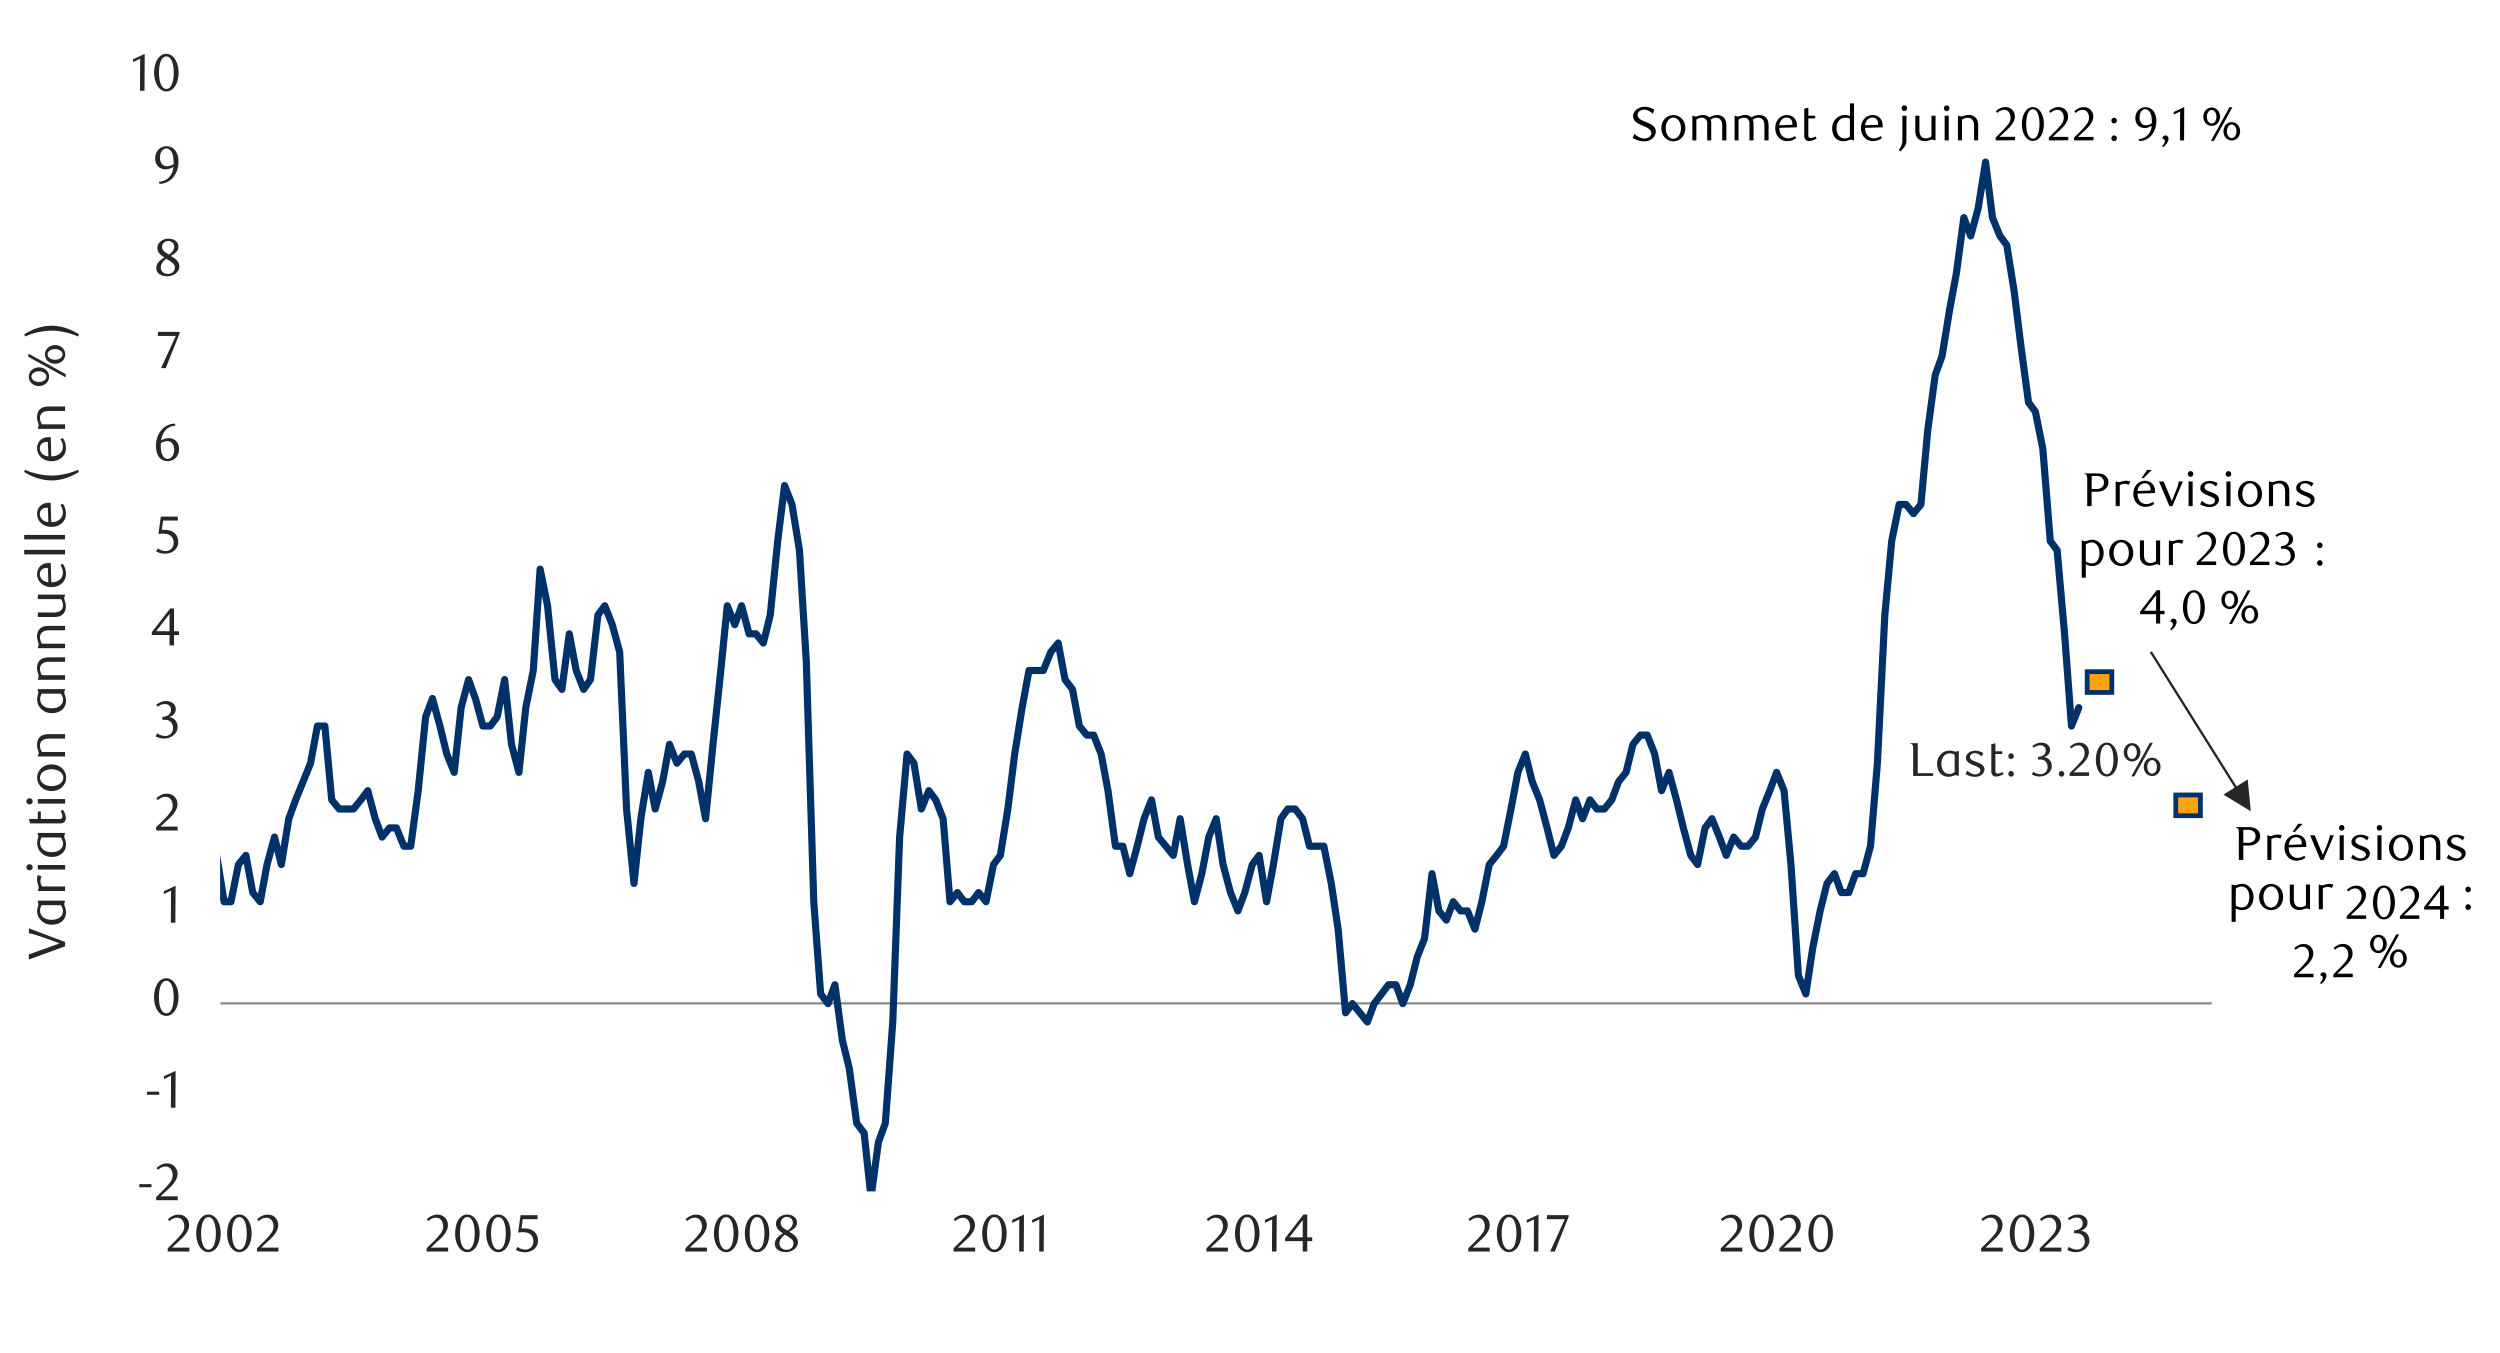 <svg id="Layer_1" data-name="Layer 1" xmlns="http://www.w3.org/2000/svg" xmlns:xlink="http://www.w3.org/1999/xlink" width="1460" height="790" viewBox="0 0 1460 790">
  <defs>
    <style>
      .cls-1, .cls-12, .cls-4, .cls-5, .cls-7 {
        fill: none;
      }

      .cls-2 {
        clip-path: url(#clip-path);
      }

      .cls-3 {
        clip-path: url(#clip-path-2);
      }

      .cls-4 {
        stroke: #000;
        stroke-miterlimit: 10;
        stroke-width: 0.39px;
        opacity: 0;
      }

      .cls-5 {
        stroke: #8d8d8d;
        stroke-width: 1.39px;
      }

      .cls-5, .cls-7 {
        stroke-linejoin: round;
      }

      .cls-6 {
        clip-path: url(#clip-path-3);
      }

      .cls-12, .cls-7 {
        stroke: #003168;
      }

      .cls-7 {
        stroke-linecap: round;
        stroke-width: 4.18px;
      }

      .cls-8 {
        clip-path: url(#clip-path-4);
      }

      .cls-9 {
        fill: #262626;
      }

      .cls-10 {
        clip-path: url(#clip-path-26);
      }

      .cls-11 {
        fill: #fca311;
      }

      .cls-12 {
        stroke-miterlimit: 8;
        stroke-width: 2.79px;
      }
    </style>
    <clipPath id="clip-path">
      <rect class="cls-1" x="-132.92" y="-721.72" width="1725.84" height="2233.44"/>
    </clipPath>
    <clipPath id="clip-path-2">
      <rect class="cls-1" x="9.21" y="30.54" width="1441.58" height="728.58"/>
    </clipPath>
    <clipPath id="clip-path-3">
      <rect class="cls-1" x="128.54" y="45.86" width="1165.11" height="649.93"/>
    </clipPath>
    <clipPath id="clip-path-4">
      <rect class="cls-1" x="9.55" y="30.88" width="1441.25" height="728.24"/>
    </clipPath>
    <clipPath id="clip-path-26">
      <rect class="cls-1" x="665.03" y="422.75" width="785.76" height="38.24"/>
    </clipPath>
  </defs>
  <g class="cls-2">
    <g class="cls-3">
      <rect class="cls-4" x="9.52" y="30.8" width="1441.36" height="728.43"/>
    </g>
    <line class="cls-5" x1="128.75" y1="585.97" x2="1291.66" y2="585.97"/>
    <g class="cls-6">
      <polyline class="cls-7" points="-1078.24 219.03 -1074.01 240.44 -1070.01 229.75 -1065.63 235.08 -1061.29 208.01 -1057.29 186.6 -1052.94 170.22 -1048.94 164.89 -1044.6 137.79 -1040.57 105.39 -1036.22 105.39 -1032.22 100.03 -1027.88 83.98 -1023.53 51.55 -1019.5 40.84 -1015.16 19.12 -1011.15 -2.28 -1006.81 -2.28 -1002.8 -24 -998.46 -51.1 -994.43 -72.5 -990.09 -67.14 -985.74 -94.21 -981.74 -132 -977.4 -164.43 -973.37 -180.48 -969.02 -212.96 -965.02 -207.55 -960.67 -191.5 -956.67 -191.5 -952.3 -121.29 -947.96 -110.26 -943.95 -94.21 -939.61 -104.9 -935.61 -94.21 -931.26 -88.86 -927.23 -51.1 -922.89 -29.35 -918.88 19.12 -914.54 46.19 -910.2 56.88 -906.16 67.6 -901.82 3.08 -897.82 3.08 -893.47 -7.95 -889.47 40.84 -885.13 67.6 -880.76 105.39 -876.75 132.46 -872.41 175.58 -868.4 219.03 -864.06 235.08 -860.03 224.39 -855.69 202.65 -851.68 240.44 -847.34 267.51 -843 315.98 -838.99 310.65 -834.62 337.73 -830.62 380.84 -826.27 386.2 -822.27 396.89 -817.93 391.56 -813.89 375.51 -809.55 396.89 -805.21 445.7 -801.2 451.06 -796.86 445.7 -792.86 429.32 -788.49 429.32 -784.48 407.94 -780.14 380.84 -776.13 359.13 -771.79 337.73 -767.45 326.7 -763.42 337.73 -759.07 359.13 -755.07 359.13 -750.73 359.13 -746.69 353.77 -742.35 353.77 -738.35 353.77 -734 364.8 -729.66 375.51 -725.66 396.89 -721.28 396.89 -717.28 386.2 -712.94 386.2 -708.93 380.84 -704.59 380.84 -700.56 391.56 -696.22 407.94 -691.87 418.63 -687.87 413.27 -683.52 396.89 -679.52 380.84 -675.15 375.51 -671.14 418.63 -666.8 461.75 -662.46 499.54 -658.46 504.89 -654.11 488.85 -650.08 499.54 -645.74 499.54 -641.73 488.85 -637.39 504.89 -633.38 515.92 -629.01 526.61 -624.67 504.89 -620.67 472.46 -616.32 423.99 -612.32 380.84 -607.98 375.51 -603.95 386.2 -599.6 375.51 -595.6 353.77 -591.25 348.41 -586.91 343.08 -582.88 343.08 -578.54 348.41 -574.53 370.16 -570.19 375.51 -566.18 375.51 -561.84 375.51 -557.81 375.51 -553.47 370.16 -549.12 364.8 -545.12 370.16 -540.78 359.13 -536.74 359.13 -532.4 359.13 -528.4 348.41 -524.05 332.37 -520.05 326.7 -515.68 315.98 -511.34 310.65 -507.33 294.61 -502.99 305.3 -498.98 315.98 -494.64 332.37 -490.61 353.77 -486.27 343.08 -482.26 332.37 -477.92 337.73 -473.58 305.3 -469.54 299.94 -465.2 305.3 -461.2 332.37 -456.85 348.41 -452.85 332.37 -448.51 326.7 -444.13 283.55 -440.13 251.12 -435.79 245.79 -431.78 245.79 -427.44 256.82 -423.41 278.22 -419.06 299.94 -415.06 321.34 -410.71 321.34 -406.37 315.98 -402.36 332.37 -398.01 348.41 -394 380.84 -389.65 402.59 -385.64 429.32 -381.29 423.99 -377.28 418.63 -372.94 445.7 -368.59 434.68 -364.58 413.27 -360.24 413.27 -356.22 423.99 -351.88 418.63 -347.86 413.27 -343.52 418.63 -339.5 423.99 -335.16 413.27 -330.81 423.99 -326.8 429.32 -322.45 407.94 -318.44 413.27 -314.1 418.63 -310.09 413.27 -305.74 413.27 -301.73 423.99 -297.38 434.68 -293.04 434.68 -289.02 440.35 -284.68 434.68 -280.67 440.35 -276.32 440.35 -272.31 451.06 -267.96 451.06 -263.95 451.06 -259.6 456.42 -255.26 461.75 -251.24 451.06 -246.9 434.68 -242.89 429.32 -238.54 423.99 -234.53 445.7 -230.19 440.35 -225.84 440.35 -221.83 434.68 -217.48 429.32 -213.47 429.32 -209.12 418.63 -205.11 413.27 -200.76 423.99 -196.75 434.68 -192.41 445.7 -188.06 451.06 -184.05 434.68 -179.7 445.7 -175.69 451.06 -171.34 440.35 -167.33 440.35 -162.98 434.68 -158.97 429.32 -154.63 429.32 -150.28 434.68 -146.27 423.99 -141.92 429.32 -137.91 423.99 -133.56 423.99 -129.55 407.94 -125.21 407.94 -121.19 423.99 -116.85 423.99 -112.5 434.68 -108.49 451.06 -104.14 467.11 -100.14 461.75 -95.79 467.11 -91.78 467.11 -87.43 467.11 -83.42 472.46 -79.07 488.85 -74.72 494.18 -70.71 499.54 -66.37 510.23 -62.35 510.23 -58.01 510.23 -54 494.18 -49.65 494.18 -45.64 494.18 -41.29 499.54 -36.95 504.89 -32.93 504.89 -28.59 504.89 -24.58 499.54 -20.23 494.18 -16.22 499.54 -11.87 494.18 -7.53 461.75 -3.52 472.46 0.83 478.13 4.84 472.46 9.19 461.75 13.2 445.7 17.55 445.7 21.56 445.7 25.91 440.35 30.25 440.35 34.26 413.27 38.61 380.84 42.62 418.63 46.97 413.27 50.98 386.2 55.33 386.2 59.34 402.59 63.68 396.89 68.03 402.59 72.04 402.59 76.39 402.59 80.4 386.2 84.75 396.89 88.76 429.32 93.1 407.94 97.12 391.56 101.46 413.27 105.81 440.35 109.82 440.35 114.17 445.7 118.18 472.46 122.52 483.49 126.53 499.54 130.88 526.61 134.89 526.61 139.24 504.89 143.59 499.54 147.6 521.25 151.96 526.61 155.96 504.89 160.3 488.85 164.31 504.89 168.65 478.13 172.68 467.11 177.03 456.42 181.37 445.7 185.37 423.99 189.72 423.99 193.72 467.11 198.09 472.46 202.1 472.46 206.44 472.46 210.78 467.11 214.79 461.75 219.13 478.13 223.16 488.85 227.5 483.49 231.51 483.49 235.85 494.18 239.86 494.18 244.23 461.75 248.57 418.63 252.57 407.94 256.92 423.99 260.92 440.35 265.26 451.06 269.3 413.27 273.64 396.89 277.64 407.94 281.99 423.99 286.33 423.99 290.36 418.63 294.7 396.89 298.71 434.68 303.05 451.06 307.06 413.27 311.43 391.56 315.43 332.37 319.77 353.77 324.12 396.89 328.12 402.59 332.46 370.16 336.5 391.56 340.84 402.59 344.84 396.89 349.19 359.13 353.19 353.77 357.56 364.8 361.9 380.84 365.91 472.46 370.25 515.92 374.26 478.13 378.6 451.06 382.63 472.46 386.98 456.42 390.98 434.68 395.32 445.7 399.67 440.35 403.7 440.35 408.04 456.42 412.05 478.13 416.39 434.68 420.39 396.89 424.74 353.77 429.11 364.8 433.11 353.77 437.45 370.16 441.46 370.16 445.8 375.51 449.83 359.13 454.18 315.98 458.18 283.55 462.52 294.61 466.87 321.34 470.87 386.2 475.24 526.61 479.25 580.44 483.59 586.11 487.59 575.09 491.94 607.51 495.97 623.9 500.31 655.99 504.65 661.69 508.66 699.33 513 667.02 517.03 655.99 521.38 596.83 525.38 488.85 529.72 440.35 533.73 445.7 538.07 472.46 542.44 461.75 546.45 467.11 550.79 478.13 554.79 526.61 559.14 521.25 563.17 526.61 567.51 526.61 571.52 521.25 575.86 526.61 580.2 504.89 584.21 499.54 588.58 472.46 592.58 440.35 596.92 413.27 600.93 391.56 605.27 391.56 609.3 391.56 613.65 380.84 617.99 375.51 621.99 396.89 626.34 402.59 630.34 423.99 634.71 429.32 638.72 429.32 643.06 440.35 647.06 461.75 651.41 494.18 655.75 494.18 659.78 510.23 664.13 494.18 668.13 478.13 672.47 467.11 676.48 488.85 680.85 494.18 685.19 499.54 689.2 478.13 693.54 504.89 697.54 526.61 701.88 510.23 705.92 488.85 710.26 478.13 714.26 504.89 718.61 521.25 722.95 531.97 726.98 521.25 731.33 504.89 735.33 499.54 739.67 526.61 743.68 504.89 748.05 478.13 752.05 472.46 756.39 472.46 760.74 478.13 764.74 494.18 769.09 494.18 773.12 494.18 777.46 515.92 781.47 542.65 785.81 591.47 789.81 586.11 794.18 591.47 798.53 596.83 802.53 586.11 806.87 580.44 810.88 575.09 815.22 575.09 819.25 586.11 823.6 575.09 827.6 559.04 831.94 548.01 836.29 510.23 840.32 531.97 844.66 537.33 848.67 526.61 853.01 531.97 857.01 531.97 861.36 542.65 865.39 526.61 869.73 504.89 874.07 499.54 878.08 494.18 882.42 472.46 886.45 451.06 890.8 440.35 894.8 456.42 899.14 467.11 903.49 483.49 907.49 499.54 911.86 494.18 915.87 483.49 920.21 467.11 924.21 478.13 928.56 467.11 932.59 472.46 936.93 472.46 941.27 467.11 945.28 456.42 949.62 451.06 953.65 434.68 958 429.32 962 429.32 966.34 440.35 970.35 461.75 974.69 451.06 979.06 467.11 983.07 483.49 987.41 499.54 991.41 504.89 995.76 483.49 999.79 478.13 1004.13 488.85 1008.14 499.54 1012.48 488.85 1016.82 494.18 1020.83 494.18 1025.2 488.85 1029.2 472.46 1033.55 461.75 1037.55 451.06 1041.89 461.75 1045.92 504.89 1050.27 569.73 1054.61 580.44 1058.62 553.68 1062.96 531.97 1066.96 515.92 1071.33 510.23 1075.34 521.25 1079.68 521.25 1083.68 510.23 1088.03 510.23 1092.37 494.18 1096.4 445.7 1100.74 359.13 1104.75 315.98 1109.09 294.61 1113.1 294.61 1117.47 299.94 1121.81 294.61 1125.82 251.12 1130.16 219.03 1134.16 208.01 1138.51 181.27 1142.54 159.53 1146.88 127.1 1150.88 137.79 1155.23 121.74 1159.57 94.67 1163.6 127.1 1167.95 137.79 1171.95 143.15 1176.29 170.22 1180.3 202.65 1184.67 235.08 1188.67 240.44 1193.02 262.18 1197.36 315.98 1201.36 321.34 1205.71 370.16 1209.74 423.99 1214 413.27"/>
    </g>
    <g class="cls-8">
      <g>
        <path class="cls-9" d="M81.34,693.35v-1.81h7.13v1.81Z"/>
        <path class="cls-9" d="M91.2,700.91v-1.84l4.06-4a38.53,38.53,0,0,0,4.07-4.59,6.58,6.58,0,0,0,1.23-6.14,5.31,5.31,0,0,0-.82-1.63,3.67,3.67,0,0,0-1.27-1.08,3.77,3.77,0,0,0-1.71-.38,5.88,5.88,0,0,0-2.49.53,7.8,7.8,0,0,0-2,1.43l-.89-1.1a11.86,11.86,0,0,1,2.94-2,7.78,7.78,0,0,1,3.26-.67,6.25,6.25,0,0,1,2.37.45,5.87,5.87,0,0,1,1.93,1.26,5.79,5.79,0,0,1,1.31,1.93,6.22,6.22,0,0,1,.48,2.47,6.79,6.79,0,0,1-.54,2.68,12.81,12.81,0,0,1-1.32,2.38,17.75,17.75,0,0,1-1.66,2c-.59.6-1.11,1.12-1.58,1.55l-4.86,4.51h10.08v2.27Z"/>
      </g>
    </g>
    <g class="cls-8">
      <g>
        <path class="cls-9" d="M85.87,639.35v-1.81H93v1.81Z"/>
        <path class="cls-9" d="M99.79,646.91l.1-18.71-4.18,2v-1.66l6.85-3.16-.12,21.54Z"/>
      </g>
    </g>
    <g class="cls-8">
      <path class="cls-9" d="M104.25,582.33a17,17,0,0,1-.54,4.41,12.09,12.09,0,0,1-1.5,3.47,7.43,7.43,0,0,1-2.28,2.26,5.31,5.31,0,0,1-2.87.8,5.23,5.23,0,0,1-2.83-.81A7.58,7.58,0,0,1,92,590.19a12.1,12.1,0,0,1-1.49-3.45,16.84,16.84,0,0,1-.54-4.38,17.2,17.2,0,0,1,.54-4.44A12.44,12.44,0,0,1,92,574.4a7.12,7.12,0,0,1,2.24-2.29,5.38,5.38,0,0,1,5.71,0,7.54,7.54,0,0,1,2.28,2.29,12.28,12.28,0,0,1,1.5,3.5A17.13,17.13,0,0,1,104.25,582.33Zm-2.83,0a23.63,23.63,0,0,0-.28-3.78,13.61,13.61,0,0,0-.81-3.05,5.52,5.52,0,0,0-1.34-2,2.81,2.81,0,0,0-3.76,0,5.48,5.48,0,0,0-1.34,2,13.3,13.3,0,0,0-.82,3,26.46,26.46,0,0,0,0,7.54,13.29,13.29,0,0,0,.83,3,5.77,5.77,0,0,0,1.36,2,2.64,2.64,0,0,0,1.85.73A2.68,2.68,0,0,0,99,591.1a5.51,5.51,0,0,0,1.36-2,13.28,13.28,0,0,0,.81-3A22.91,22.91,0,0,0,101.42,582.37Z"/>
    </g>
    <g class="cls-8">
      <path class="cls-9" d="M99.78,538.87l.09-18.75-4.19,2v-1.66l6.87-3.17-.13,21.58Z"/>
    </g>
    <g class="cls-8">
      <path class="cls-9" d="M91.17,485v-1.85l4.06-4a39.33,39.33,0,0,0,4.07-4.59,6.6,6.6,0,0,0,1.23-6.15,5.42,5.42,0,0,0-.82-1.63,3.54,3.54,0,0,0-1.27-1.07,3.65,3.65,0,0,0-1.71-.39,5.67,5.67,0,0,0-2.48.54,7.47,7.47,0,0,0-2.06,1.43l-.89-1.11a12.28,12.28,0,0,1,3-2,7.7,7.7,0,0,1,3.25-.66,6.44,6.44,0,0,1,2.37.44,5.89,5.89,0,0,1,3.24,3.19,6.22,6.22,0,0,1,.48,2.47,6.8,6.8,0,0,1-.54,2.69,12.81,12.81,0,0,1-1.32,2.38,18.55,18.55,0,0,1-1.66,2c-.59.61-1.11,1.13-1.58,1.55l-4.86,4.51h10.08V485Z"/>
    </g>
    <g class="cls-8">
      <path class="cls-9" d="M98.72,418.79a5.34,5.34,0,0,1,2.06.57,5.24,5.24,0,0,1,1.58,1.26,5.91,5.91,0,0,1,1,1.8,6.29,6.29,0,0,1,.37,2.21,5.47,5.47,0,0,1-.65,2.62,7,7,0,0,1-1.72,2.12,7.81,7.81,0,0,1-2.49,1.42,8.51,8.51,0,0,1-2.92.51,11.41,11.41,0,0,1-2.41-.27A9.52,9.52,0,0,1,90.88,430l.93-1.75a8.16,8.16,0,0,0,4.79,1.57,4.15,4.15,0,0,0,1.66-.34,4.67,4.67,0,0,0,1.43-.94,4.37,4.37,0,0,0,1-1.44,4.75,4.75,0,0,0,.36-1.89,5.63,5.63,0,0,0-.36-2.1,4.43,4.43,0,0,0-1-1.53,4.21,4.21,0,0,0-1.47-.92,5.3,5.3,0,0,0-1.79-.3H94.82v-1.72a6.14,6.14,0,0,0,3.62-1.14,3.71,3.71,0,0,0,1.42-3.14,3,3,0,0,0-1-2.3,3.52,3.52,0,0,0-2.41-.89,6.73,6.73,0,0,0-2.28.38A10.3,10.3,0,0,0,92,412.71l-.74-1.17A14,14,0,0,1,94,410a7.61,7.61,0,0,1,3-.58,7.19,7.19,0,0,1,2.29.35,5.74,5.74,0,0,1,1.78,1,4.48,4.48,0,0,1,1.16,1.47,4.31,4.31,0,0,1,.42,1.91,4.2,4.2,0,0,1-.31,1.66,4.53,4.53,0,0,1-.83,1.32,5,5,0,0,1-1.22,1A11.48,11.48,0,0,1,98.72,418.79Z"/>
    </g>
    <g class="cls-8">
      <path class="cls-9" d="M101.64,370.86v6.06H99v-6.06H88.67v-1.67l10.72-13.85h2.25v13.3h2.89v2.22ZM99,358.54l-7.79,10.1H99Z"/>
    </g>
    <g class="cls-8">
      <path class="cls-9" d="M103.84,304H95.28l-.8,5.39.68,0h.68a10.38,10.38,0,0,1,4,.68,6.94,6.94,0,0,1,2.55,1.72,6.06,6.06,0,0,1,1.33,2.33,8.73,8.73,0,0,1,.38,2.47,6.09,6.09,0,0,1-.63,2.79,6.76,6.76,0,0,1-1.69,2.13,7.86,7.86,0,0,1-2.47,1.35,9,9,0,0,1-2.94.48,12.51,12.51,0,0,1-2.51-.26A10.59,10.59,0,0,1,91.16,322l1-1.75a8.08,8.08,0,0,0,4.77,1.57,4.17,4.17,0,0,0,1.65-.34,4.56,4.56,0,0,0,1.45-.95,4.68,4.68,0,0,0,1-1.48,4.59,4.59,0,0,0,.39-1.91,6,6,0,0,0-.55-2.73,4.62,4.62,0,0,0-1.44-1.67,5.2,5.2,0,0,0-2-.85,10.62,10.62,0,0,0-2.23-.23,13,13,0,0,0-1.4.07l-1.28.17L93.9,301.7h9.94Z"/>
    </g>
    <g class="cls-8">
      <path class="cls-9" d="M102.5,248.63a9.17,9.17,0,0,0-2.85.56,8,8,0,0,0-2,1.1,6.58,6.58,0,0,0-1.35,1.4,16.15,16.15,0,0,0-.89,1.43,10.49,10.49,0,0,0-.8,1.92,11.47,11.47,0,0,0-.49,2.13,9.41,9.41,0,0,1,2.35-1,8.5,8.5,0,0,1,2.2-.3,6.19,6.19,0,0,1,2.27.43,5.5,5.5,0,0,1,1.89,1.26,5.84,5.84,0,0,1,1.27,2,7.53,7.53,0,0,1,.47,2.74,7.42,7.42,0,0,1-.57,3,6.57,6.57,0,0,1-1.51,2.2,6.43,6.43,0,0,1-2.13,1.35,6.94,6.94,0,0,1-5.12-.06,5.69,5.69,0,0,1-2.17-1.63,8.28,8.28,0,0,1-1.46-2.81,13.79,13.79,0,0,1-.53-4,14.82,14.82,0,0,1,.86-5.16,12.74,12.74,0,0,1,2.35-4.09,10.77,10.77,0,0,1,3.5-2.69,10,10,0,0,1,4.35-1ZM94,258.74c0,.29-.08.59-.1.89s0,.62,0,.92a16.09,16.09,0,0,0,.19,2.55,7.68,7.68,0,0,0,.52,2A5.15,5.15,0,0,0,96,267.28a2.91,2.91,0,0,0,1.89.71,3.18,3.18,0,0,0,1.43-.35,3.68,3.68,0,0,0,1.21-1,6,6,0,0,0,.84-1.63,6.74,6.74,0,0,0,.32-2.12,6,6,0,0,0-1.09-3.95,3.51,3.51,0,0,0-2.83-1.31,6.53,6.53,0,0,0-1.82.27A8.09,8.09,0,0,0,94,258.74Z"/>
    </g>
    <g class="cls-8">
      <path class="cls-9" d="M96.77,215H94.06l8.58-18.8H92.13l.18-2.37h12.6v.83Z"/>
    </g>
    <g class="cls-8">
      <path class="cls-9" d="M96,150.34c-.43-.26-.88-.56-1.37-.89a7.29,7.29,0,0,1-1.32-1.17,5.92,5.92,0,0,1-1-1.56,4.87,4.87,0,0,1-.4-2.07,4.15,4.15,0,0,1,.54-2.07,5.79,5.79,0,0,1,1.43-1.66,7.23,7.23,0,0,1,4.48-1.54,8.09,8.09,0,0,1,2.3.32,5.66,5.66,0,0,1,1.85.94,4.56,4.56,0,0,1,1.25,1.48,4,4,0,0,1,.46,1.94,4.2,4.2,0,0,1-.35,1.75,5,5,0,0,1-1,1.41,8.06,8.06,0,0,1-1.43,1.17c-.55.36-1.13.71-1.73,1.06l.61.37,1.6,1.06a8.07,8.07,0,0,1,1.43,1.23,6.12,6.12,0,0,1,1,1.56,4.84,4.84,0,0,1-.15,4.17,5.76,5.76,0,0,1-1.51,1.8,7.22,7.22,0,0,1-2.26,1.23,8.29,8.29,0,0,1-2.81.47,9.65,9.65,0,0,1-2.44-.3,6.14,6.14,0,0,1-2-.89,4.43,4.43,0,0,1-1.38-1.51,4.23,4.23,0,0,1-.51-2.11,4.9,4.9,0,0,1,.49-2.22A7.15,7.15,0,0,1,93,152.62a10,10,0,0,1,1.52-1.28C95.05,151,95.53,150.65,96,150.34Zm1.09.8a12.61,12.61,0,0,0-1.2,1,7.84,7.84,0,0,0-1,1.22,5.7,5.7,0,0,0-.71,1.36,4,4,0,0,0,0,2.84,3.55,3.55,0,0,0,.77,1.24,3.49,3.49,0,0,0,1.26.84,4.55,4.55,0,0,0,1.77.31,4.69,4.69,0,0,0,1.79-.31,3.78,3.78,0,0,0,1.31-.84,3.48,3.48,0,0,0,.8-1.24,4.11,4.11,0,0,0,.26-1.43,3.43,3.43,0,0,0-1.32-2.52c-.31-.27-.64-.53-1-.77s-.68-.48-1-.7-.66-.41-1-.58Zm1.51-2.49a7.58,7.58,0,0,0,1.18-.82,6.81,6.81,0,0,0,1-1.06,5.45,5.45,0,0,0,.71-1.23,3.66,3.66,0,0,0,.26-1.36A3.5,3.5,0,0,0,101,142a3.25,3.25,0,0,0-1.12-.91,3.75,3.75,0,0,0-4.14.63,3.34,3.34,0,0,0-1.08,2.59,2.67,2.67,0,0,0,.31,1.31,4.59,4.59,0,0,0,.78,1.06,6.4,6.4,0,0,0,1.09.89l1.24.77Z"/>
    </g>
    <g class="cls-8">
      <path class="cls-9" d="M92.8,106.13a9.22,9.22,0,0,0,2.8-.55,8.4,8.4,0,0,0,2.08-1.13A8.13,8.13,0,0,0,99.17,103a11,11,0,0,0,1-1.48,8.86,8.86,0,0,0,.74-1.92,11.25,11.25,0,0,0,.36-2.14,9.92,9.92,0,0,1-2.37,1.06,7.94,7.94,0,0,1-2.28.36,6.22,6.22,0,0,1-2.32-.44,5.44,5.44,0,0,1-1.91-1.24,6,6,0,0,1-1.29-2,7.23,7.23,0,0,1-.48-2.73,7.6,7.6,0,0,1,.57-3,7.09,7.09,0,0,1,1.49-2.23,6.38,6.38,0,0,1,2.13-1.39,6.76,6.76,0,0,1,2.46-.47,6.49,6.49,0,0,1,2.54.52,6.12,6.12,0,0,1,2.23,1.63,8.32,8.32,0,0,1,1.59,2.82,12.25,12.25,0,0,1,.6,4.05,15.12,15.12,0,0,1-.85,5.17,12.58,12.58,0,0,1-2.34,4.1,10.6,10.6,0,0,1-3.52,2.69,10,10,0,0,1-4.37,1Zm8.59-10.25c0-.23,0-.42,0-.59v-.58a22.71,22.71,0,0,0-.23-3,8.93,8.93,0,0,0-.64-2.25,5,5,0,0,0-1.48-2.09,3.16,3.16,0,0,0-1.92-.65,2.83,2.83,0,0,0-1.37.36,3.48,3.48,0,0,0-1.18,1,5.6,5.6,0,0,0-.82,1.62,6.94,6.94,0,0,0-.31,2.14,5.77,5.77,0,0,0,1.15,3.92,3.72,3.72,0,0,0,2.93,1.31A7.49,7.49,0,0,0,101.39,95.88Z"/>
    </g>
    <g class="cls-8">
      <g>
        <path class="cls-9" d="M81.76,53l.09-18.72-4.18,2V34.64l6.85-3.16L84.4,53Z"/>
        <path class="cls-9" d="M104.28,42.46a17.29,17.29,0,0,1-.53,4.4,11.54,11.54,0,0,1-1.51,3.46A7.33,7.33,0,0,1,100,52.59a5.39,5.39,0,0,1-2.86.8,5.19,5.19,0,0,1-2.82-.82,7.43,7.43,0,0,1-2.24-2.26,11.71,11.71,0,0,1-1.49-3.45A16.71,16.71,0,0,1,90,42.49a17.24,17.24,0,0,1,.54-4.43A12.78,12.78,0,0,1,92,34.55a7.32,7.32,0,0,1,2.24-2.29,5.42,5.42,0,0,1,5.7,0,7.52,7.52,0,0,1,2.27,2.29,11.9,11.9,0,0,1,1.51,3.5A17.42,17.42,0,0,1,104.28,42.46Zm-2.82,0a24.85,24.85,0,0,0-.28-3.78,13.49,13.49,0,0,0-.82-3,5.55,5.55,0,0,0-1.33-2,2.8,2.8,0,0,0-3.75,0,5.7,5.7,0,0,0-1.34,2,12.87,12.87,0,0,0-.81,3,25.45,25.45,0,0,0,0,7.53,12.24,12.24,0,0,0,.83,3,5.75,5.75,0,0,0,1.35,2,2.67,2.67,0,0,0,1.84.72A2.72,2.72,0,0,0,99,51.22a5.37,5.37,0,0,0,1.35-2,13.32,13.32,0,0,0,.82-3A24,24,0,0,0,101.46,42.51Z"/>
      </g>
    </g>
    <g class="cls-8">
      <g>
        <path class="cls-9" d="M97.94,730.89V729l4.07-4a39.65,39.65,0,0,0,4.08-4.61,6.6,6.6,0,0,0,1.23-6.15,5.48,5.48,0,0,0-.82-1.64,3.62,3.62,0,0,0-1.27-1.07,3.71,3.71,0,0,0-1.71-.39,5.75,5.75,0,0,0-2.5.54A7.69,7.69,0,0,0,99,713.12L98.07,712a12.18,12.18,0,0,1,3-2,7.8,7.8,0,0,1,3.27-.67,6.25,6.25,0,0,1,2.37.45,5.84,5.84,0,0,1,3.25,3.2,6.39,6.39,0,0,1,.47,2.47,6.8,6.8,0,0,1-.54,2.69,12.34,12.34,0,0,1-1.32,2.39,18.48,18.48,0,0,1-1.66,2c-.59.6-1.12,1.12-1.59,1.55l-4.86,4.52h10.1v2.28Z"/>
        <path class="cls-9" d="M128.89,720.31a16.86,16.86,0,0,1-.54,4.41,12,12,0,0,1-1.5,3.47,7.47,7.47,0,0,1-2.28,2.27,5.4,5.4,0,0,1-2.87.8,5.16,5.16,0,0,1-2.83-.82,7.54,7.54,0,0,1-2.24-2.26,12,12,0,0,1-1.49-3.46,16.74,16.74,0,0,1-.54-4.38,17.31,17.31,0,0,1,.54-4.44,12.25,12.25,0,0,1,1.48-3.51,7.05,7.05,0,0,1,2.24-2.3,5.38,5.38,0,0,1,5.71,0,7.47,7.47,0,0,1,2.28,2.3,12,12,0,0,1,1.5,3.5A17,17,0,0,1,128.89,720.31Zm-2.83.05a23.67,23.67,0,0,0-.28-3.79,13.08,13.08,0,0,0-.82-3.05,5.55,5.55,0,0,0-1.33-2,2.81,2.81,0,0,0-3.76,0,5.52,5.52,0,0,0-1.34,2,13.21,13.21,0,0,0-.82,3,26.53,26.53,0,0,0,0,7.55,12.79,12.79,0,0,0,.83,3,5.77,5.77,0,0,0,1.36,2,2.68,2.68,0,0,0,1.85.72,2.74,2.74,0,0,0,1.86-.72,5.37,5.37,0,0,0,1.35-2,12.85,12.85,0,0,0,.82-3A22.87,22.87,0,0,0,126.06,720.36Z"/>
        <path class="cls-9" d="M146.94,720.31a16.86,16.86,0,0,1-.54,4.41,11.71,11.71,0,0,1-1.51,3.47,7.33,7.33,0,0,1-2.27,2.27,5.42,5.42,0,0,1-2.87.8,5.14,5.14,0,0,1-2.83-.82,7.43,7.43,0,0,1-2.24-2.26,11.52,11.52,0,0,1-1.49-3.46,16.74,16.74,0,0,1-.54-4.38,17.31,17.31,0,0,1,.54-4.44,12.24,12.24,0,0,1,1.47-3.51,7.05,7.05,0,0,1,2.24-2.3,5.4,5.4,0,0,1,5.72,0,7.34,7.34,0,0,1,2.27,2.3,11.79,11.79,0,0,1,1.51,3.5A17,17,0,0,1,146.94,720.31Zm-2.84.05a24.93,24.93,0,0,0-.27-3.79,13.59,13.59,0,0,0-.82-3.05,5.7,5.7,0,0,0-1.34-2,2.81,2.81,0,0,0-3.76,0,5.65,5.65,0,0,0-1.34,2,12.73,12.73,0,0,0-.81,3,25.59,25.59,0,0,0,0,7.55,12.33,12.33,0,0,0,.83,3,5.75,5.75,0,0,0,1.35,2,2.75,2.75,0,0,0,3.71,0,5.39,5.39,0,0,0,1.36-2,13.36,13.36,0,0,0,.82-3A24.09,24.09,0,0,0,144.1,720.36Z"/>
        <path class="cls-9" d="M150.08,730.89V729l4.06-4a37.85,37.85,0,0,0,4.08-4.61,6.91,6.91,0,0,0,1.53-4.11,6.61,6.61,0,0,0-.3-2,5.24,5.24,0,0,0-.81-1.64,3.66,3.66,0,0,0-3-1.46,5.74,5.74,0,0,0-2.49.54,7.9,7.9,0,0,0-2.07,1.43L150.2,712a12.22,12.22,0,0,1,3-2,7.75,7.75,0,0,1,3.26-.67,6.25,6.25,0,0,1,2.37.45,5.91,5.91,0,0,1,1.94,1.26A5.83,5.83,0,0,1,162,713a6.22,6.22,0,0,1,.48,2.47,6.8,6.8,0,0,1-.54,2.69,12.38,12.38,0,0,1-1.33,2.39,17.39,17.39,0,0,1-1.66,2c-.58.6-1.11,1.12-1.58,1.55l-4.87,4.52h10.1v2.28Z"/>
      </g>
    </g>
    <g class="cls-8">
      <g>
        <path class="cls-9" d="M249.13,730.89V729l4.06-4a37.85,37.85,0,0,0,4.08-4.61,6.57,6.57,0,0,0,1.24-6.15,5.48,5.48,0,0,0-.82-1.64,3.66,3.66,0,0,0-3-1.46,5.74,5.74,0,0,0-2.49.54,7.9,7.9,0,0,0-2.07,1.43l-.89-1.11a12.22,12.22,0,0,1,3-2,7.75,7.75,0,0,1,3.26-.67,6.25,6.25,0,0,1,2.37.45,5.91,5.91,0,0,1,1.94,1.26,5.83,5.83,0,0,1,1.31,1.94,6.22,6.22,0,0,1,.48,2.47,6.8,6.8,0,0,1-.54,2.69,12.89,12.89,0,0,1-1.32,2.39,18.55,18.55,0,0,1-1.67,2c-.58.6-1.11,1.12-1.58,1.55l-4.87,4.52h10.1v2.28Z"/>
        <path class="cls-9" d="M280.08,720.31a16.86,16.86,0,0,1-.54,4.41,11.71,11.71,0,0,1-1.51,3.47,7.33,7.33,0,0,1-2.27,2.27,5.42,5.42,0,0,1-2.87.8,5.14,5.14,0,0,1-2.83-.82,7.43,7.43,0,0,1-2.24-2.26,11.52,11.52,0,0,1-1.49-3.46,16.74,16.74,0,0,1-.54-4.38,17.31,17.31,0,0,1,.54-4.44,12.24,12.24,0,0,1,1.47-3.51,7.15,7.15,0,0,1,2.24-2.3,5.4,5.4,0,0,1,5.72,0,7.34,7.34,0,0,1,2.27,2.3,11.79,11.79,0,0,1,1.51,3.5A17,17,0,0,1,280.08,720.31Zm-2.84.05a24.93,24.93,0,0,0-.27-3.79,13.59,13.59,0,0,0-.82-3.05,5.7,5.7,0,0,0-1.34-2,2.81,2.81,0,0,0-3.76,0,5.65,5.65,0,0,0-1.34,2,12.73,12.73,0,0,0-.81,3,25.59,25.59,0,0,0,0,7.55,12.33,12.33,0,0,0,.83,3,5.75,5.75,0,0,0,1.35,2,2.69,2.69,0,0,0,1.85.72,2.76,2.76,0,0,0,1.87-.72,5.49,5.49,0,0,0,1.35-2,13.36,13.36,0,0,0,.82-3A24.09,24.09,0,0,0,277.24,720.36Z"/>
        <path class="cls-9" d="M298.21,720.31a16.87,16.87,0,0,1-.53,4.41,11.71,11.71,0,0,1-1.51,3.47,7.33,7.33,0,0,1-2.27,2.27,5.43,5.43,0,0,1-2.88.8,5.13,5.13,0,0,1-2.82-.82,7.57,7.57,0,0,1-2.25-2.26,12,12,0,0,1-1.49-3.46,16.75,16.75,0,0,1-.53-4.38,17.32,17.32,0,0,1,.53-4.44,12.25,12.25,0,0,1,1.48-3.51,7.05,7.05,0,0,1,2.24-2.3,5.22,5.22,0,0,1,2.84-.82,5.28,5.28,0,0,1,2.88.82,7.34,7.34,0,0,1,2.27,2.3,11.79,11.79,0,0,1,1.51,3.5A17.06,17.06,0,0,1,298.21,720.31Zm-2.83.05a23.67,23.67,0,0,0-.28-3.79,13.09,13.09,0,0,0-.81-3.05,5.7,5.7,0,0,0-1.34-2,2.81,2.81,0,0,0-3.76,0,5.65,5.65,0,0,0-1.34,2,12.73,12.73,0,0,0-.81,3,25.59,25.59,0,0,0,0,7.55,12.33,12.33,0,0,0,.83,3,5.75,5.75,0,0,0,1.35,2,2.75,2.75,0,0,0,3.71,0,5.39,5.39,0,0,0,1.36-2,12.87,12.87,0,0,0,.81-3A22.87,22.87,0,0,0,295.38,720.36Z"/>
        <path class="cls-9" d="M313.89,712h-8.56l-.8,5.39c.22,0,.45,0,.67,0s.46,0,.68,0a10.57,10.57,0,0,1,4.05.68,7,7,0,0,1,2.56,1.72,6.17,6.17,0,0,1,1.32,2.33,8.42,8.42,0,0,1,.39,2.48,6,6,0,0,1-.64,2.78,6.62,6.62,0,0,1-1.69,2.13,7.92,7.92,0,0,1-2.46,1.35,9.06,9.06,0,0,1-2.94.48A12.43,12.43,0,0,1,304,731a10.78,10.78,0,0,1-2.76-1.07l1-1.75a8,8,0,0,0,4.77,1.57,4.24,4.24,0,0,0,1.65-.34,4.46,4.46,0,0,0,1.44-.95,4.88,4.88,0,0,0,1-1.48,4.59,4.59,0,0,0,.38-1.91,5.89,5.89,0,0,0-.55-2.73,4.69,4.69,0,0,0-1.43-1.67,5.27,5.27,0,0,0-2-.85,11.43,11.43,0,0,0-2.24-.23,10.85,10.85,0,0,0-1.4.08c-.46.05-.88.1-1.27.16l1.41-10.16h9.95Z"/>
      </g>
    </g>
    <g class="cls-8">
      <g>
        <path class="cls-9" d="M400.28,730.89V729l4.07-4a39.65,39.65,0,0,0,4.08-4.61,6.6,6.6,0,0,0,1.23-6.15,5.48,5.48,0,0,0-.82-1.64,3.57,3.57,0,0,0-1.28-1.07,3.65,3.65,0,0,0-1.71-.39,5.74,5.74,0,0,0-2.49.54,7.69,7.69,0,0,0-2.06,1.43l-.9-1.11a12.22,12.22,0,0,1,3-2,7.78,7.78,0,0,1,3.26-.67,6.26,6.26,0,0,1,2.38.45,6.12,6.12,0,0,1,1.94,1.26,5.81,5.81,0,0,1,1.3,1.94,6.22,6.22,0,0,1,.48,2.47,6.8,6.8,0,0,1-.54,2.69,12.89,12.89,0,0,1-1.32,2.39,19.72,19.72,0,0,1-1.66,2c-.59.6-1.12,1.12-1.59,1.55l-4.87,4.52h10.1v2.28Z"/>
        <path class="cls-9" d="M431.23,720.31a16.86,16.86,0,0,1-.54,4.41,12,12,0,0,1-1.5,3.47,7.47,7.47,0,0,1-2.28,2.27,5.42,5.42,0,0,1-2.87.8,5.14,5.14,0,0,1-2.83-.82,7.43,7.43,0,0,1-2.24-2.26,11.78,11.78,0,0,1-1.49-3.46,16.74,16.74,0,0,1-.54-4.38,17.31,17.31,0,0,1,.54-4.44,12.53,12.53,0,0,1,1.47-3.51,7.18,7.18,0,0,1,2.25-2.3,5.19,5.19,0,0,1,2.84-.82,5.27,5.27,0,0,1,2.87.82,7.47,7.47,0,0,1,2.28,2.3,12,12,0,0,1,1.5,3.5A17,17,0,0,1,431.23,720.31Zm-2.83.05a24.88,24.88,0,0,0-.28-3.79,13.59,13.59,0,0,0-.82-3.05,5.57,5.57,0,0,0-1.34-2,2.8,2.8,0,0,0-3.75,0,5.52,5.52,0,0,0-1.34,2,13.21,13.21,0,0,0-.82,3,25.59,25.59,0,0,0,0,7.55,12.79,12.79,0,0,0,.83,3,5.64,5.64,0,0,0,1.36,2,2.67,2.67,0,0,0,1.84.72,2.76,2.76,0,0,0,1.87-.72,5.49,5.49,0,0,0,1.35-2,13.36,13.36,0,0,0,.82-3A24,24,0,0,0,428.4,720.36Z"/>
        <path class="cls-9" d="M449.27,720.31a17.31,17.31,0,0,1-.53,4.41,11.71,11.71,0,0,1-1.51,3.47,7.44,7.44,0,0,1-2.27,2.27,5.43,5.43,0,0,1-2.88.8,5.13,5.13,0,0,1-2.82-.82,7.57,7.57,0,0,1-2.25-2.26,12,12,0,0,1-1.49-3.46,16.75,16.75,0,0,1-.53-4.38,17.32,17.32,0,0,1,.53-4.44,12.25,12.25,0,0,1,1.48-3.51,7.05,7.05,0,0,1,2.24-2.3,5.22,5.22,0,0,1,2.84-.82,5.28,5.28,0,0,1,2.88.82,7.44,7.44,0,0,1,2.27,2.3,11.79,11.79,0,0,1,1.51,3.5A17.5,17.5,0,0,1,449.27,720.31Zm-2.83.05a23.67,23.67,0,0,0-.28-3.79,13.09,13.09,0,0,0-.81-3.05,5.7,5.7,0,0,0-1.34-2,2.81,2.81,0,0,0-3.76,0,5.65,5.65,0,0,0-1.34,2,12.73,12.73,0,0,0-.81,3,25.59,25.59,0,0,0,0,7.55,12.33,12.33,0,0,0,.83,3,5.75,5.75,0,0,0,1.35,2,2.75,2.75,0,0,0,3.71,0,5.39,5.39,0,0,0,1.36-2,12.87,12.87,0,0,0,.81-3A22.87,22.87,0,0,0,446.44,720.36Z"/>
        <path class="cls-9" d="M457.27,720.27c-.43-.27-.89-.57-1.37-.9a7.29,7.29,0,0,1-1.32-1.17,6.34,6.34,0,0,1-1-1.55,5.11,5.11,0,0,1-.4-2.08,4.09,4.09,0,0,1,.54-2.06,5.72,5.72,0,0,1,1.44-1.67,7.37,7.37,0,0,1,2-1.12,7.1,7.1,0,0,1,2.43-.42,7.75,7.75,0,0,1,2.3.33,5.57,5.57,0,0,1,1.85.94A4.76,4.76,0,0,1,465,712a4.06,4.06,0,0,1,.46,1.94,4.1,4.1,0,0,1-.36,1.76,5.06,5.06,0,0,1-1,1.4,8.44,8.44,0,0,1-1.43,1.17c-.55.36-1.13.71-1.73,1.06l.61.37,1.6,1.06a7.72,7.72,0,0,1,1.43,1.24,6.25,6.25,0,0,1,1,1.55,4.82,4.82,0,0,1,.4,2,4.5,4.5,0,0,1-.56,2.17,5.88,5.88,0,0,1-1.5,1.81,7.77,7.77,0,0,1-2.26,1.23,8.32,8.32,0,0,1-2.81.46,10.07,10.07,0,0,1-2.44-.29,6.37,6.37,0,0,1-2-.9,4.24,4.24,0,0,1-1.38-1.51,4.19,4.19,0,0,1-.51-2.1,4.72,4.72,0,0,1,.49-2.22,7.17,7.17,0,0,1,1.21-1.7,10,10,0,0,1,1.53-1.27Zm1.09.8a11.32,11.32,0,0,0-1.2,1,8.43,8.43,0,0,0-1,1.21,6.5,6.5,0,0,0-.7,1.36,4,4,0,0,0,0,2.85,3.6,3.6,0,0,0,.77,1.23,3.64,3.64,0,0,0,1.26.85,4.75,4.75,0,0,0,1.77.3,4.94,4.94,0,0,0,1.79-.3,3.81,3.81,0,0,0,1.3-.85,3.56,3.56,0,0,0,.81-1.23,4.11,4.11,0,0,0,.26-1.43,3.41,3.41,0,0,0-1.33-2.53c-.3-.27-.63-.52-1-.77s-.67-.48-1-.69-.66-.41-1-.59Zm1.51-2.5a7.5,7.5,0,0,0,1.18-.81,6.88,6.88,0,0,0,1-1.07,5.45,5.45,0,0,0,.71-1.23,3.64,3.64,0,0,0,.26-1.35,3.55,3.55,0,0,0-.74-2.16,3.37,3.37,0,0,0-1.12-.91,3.57,3.57,0,0,0-1.59-.35,3.49,3.49,0,0,0-2.56,1,3.34,3.34,0,0,0-1.07,2.59,2.78,2.78,0,0,0,.3,1.31,5,5,0,0,0,.79,1.06,6,6,0,0,0,1.09.89c.41.27.82.53,1.23.77Z"/>
      </g>
    </g>
    <g class="cls-8">
      <g>
        <path class="cls-9" d="M556.87,730.89V729l4.07-4A39.65,39.65,0,0,0,565,720.4a6.89,6.89,0,0,0,1.52-4.11,6.62,6.62,0,0,0-.29-2,5.46,5.46,0,0,0-.81-1.64,3.65,3.65,0,0,0-1.28-1.07,3.71,3.71,0,0,0-1.71-.39,5.75,5.75,0,0,0-2.5.54,7.85,7.85,0,0,0-2.06,1.43L557,712a12.18,12.18,0,0,1,3-2,7.83,7.83,0,0,1,3.27-.67,6.25,6.25,0,0,1,2.37.45,5.84,5.84,0,0,1,3.25,3.2,6.22,6.22,0,0,1,.48,2.47,6.8,6.8,0,0,1-.54,2.69,12.38,12.38,0,0,1-1.33,2.39,18.48,18.48,0,0,1-1.66,2c-.59.6-1.11,1.12-1.59,1.55l-4.86,4.52h10.1v2.28Z"/>
        <path class="cls-9" d="M587.88,720.31a16.87,16.87,0,0,1-.53,4.41,11.71,11.71,0,0,1-1.51,3.47,7.33,7.33,0,0,1-2.27,2.27,5.43,5.43,0,0,1-2.88.8,5.13,5.13,0,0,1-2.82-.82,7.57,7.57,0,0,1-2.25-2.26,12,12,0,0,1-1.49-3.46,16.75,16.75,0,0,1-.53-4.38,17.32,17.32,0,0,1,.53-4.44,12.25,12.25,0,0,1,1.48-3.51,7.05,7.05,0,0,1,2.24-2.3,5.22,5.22,0,0,1,2.84-.82,5.28,5.28,0,0,1,2.88.82,7.34,7.34,0,0,1,2.27,2.3,11.79,11.79,0,0,1,1.51,3.5A17.06,17.06,0,0,1,587.88,720.31Zm-2.83.05a23.67,23.67,0,0,0-.28-3.79,13.09,13.09,0,0,0-.81-3.05,5.7,5.7,0,0,0-1.34-2,2.81,2.81,0,0,0-3.76,0,5.65,5.65,0,0,0-1.34,2,12.73,12.73,0,0,0-.81,3,25.59,25.59,0,0,0,0,7.55,12.33,12.33,0,0,0,.83,3,5.75,5.75,0,0,0,1.35,2,2.75,2.75,0,0,0,3.71,0,5.39,5.39,0,0,0,1.36-2,12.87,12.87,0,0,0,.81-3A22.87,22.87,0,0,0,585.05,720.36Z"/>
        <path class="cls-9" d="M595.18,730.89l.09-18.75-4.18,2v-1.67L598,709.3l-.12,21.59Z"/>
        <path class="cls-9" d="M606.88,730.89l.1-18.75-4.19,2v-1.67l6.87-3.17-.13,21.59Z"/>
      </g>
    </g>
    <g class="cls-8">
      <g>
        <path class="cls-9" d="M704.56,730.89V729l4.06-4a37.85,37.85,0,0,0,4.08-4.61,6.91,6.91,0,0,0,1.53-4.11,6.61,6.61,0,0,0-.3-2,5.24,5.24,0,0,0-.81-1.64,3.66,3.66,0,0,0-3-1.46,5.74,5.74,0,0,0-2.49.54,7.9,7.9,0,0,0-2.07,1.43l-.89-1.11a12.22,12.22,0,0,1,3-2,7.75,7.75,0,0,1,3.26-.67,6.25,6.25,0,0,1,2.37.45,5.91,5.91,0,0,1,1.94,1.26,5.83,5.83,0,0,1,1.31,1.94,6.22,6.22,0,0,1,.48,2.47,6.8,6.8,0,0,1-.54,2.69,12.89,12.89,0,0,1-1.32,2.39,18.55,18.55,0,0,1-1.67,2c-.58.6-1.11,1.12-1.58,1.55L707,728.61h10.1v2.28Z"/>
        <path class="cls-9" d="M735.54,720.31a16.86,16.86,0,0,1-.54,4.41,11.71,11.71,0,0,1-1.51,3.47,7.33,7.33,0,0,1-2.27,2.27,5.42,5.42,0,0,1-2.87.8,5.14,5.14,0,0,1-2.83-.82,7.43,7.43,0,0,1-2.24-2.26,11.52,11.52,0,0,1-1.49-3.46,16.74,16.74,0,0,1-.54-4.38,17.31,17.31,0,0,1,.54-4.44,12.24,12.24,0,0,1,1.47-3.51,7.15,7.15,0,0,1,2.24-2.3,5.4,5.4,0,0,1,5.72,0,7.34,7.34,0,0,1,2.27,2.3,11.79,11.79,0,0,1,1.51,3.5A17,17,0,0,1,735.54,720.31Zm-2.84.05a24.93,24.93,0,0,0-.27-3.79,13.59,13.59,0,0,0-.82-3.05,5.7,5.7,0,0,0-1.34-2,2.81,2.81,0,0,0-3.76,0,5.65,5.65,0,0,0-1.34,2,13.23,13.23,0,0,0-.81,3,25.59,25.59,0,0,0,0,7.55,12.33,12.33,0,0,0,.83,3,5.75,5.75,0,0,0,1.35,2,2.69,2.69,0,0,0,1.85.72,2.76,2.76,0,0,0,1.87-.72,5.49,5.49,0,0,0,1.35-2,13.36,13.36,0,0,0,.82-3A24.09,24.09,0,0,0,732.7,720.36Z"/>
        <path class="cls-9" d="M742.83,730.89l.1-18.75-4.19,2v-1.67l6.87-3.17-.13,21.59Z"/>
        <path class="cls-9" d="M763.44,724.82v6.07h-2.65v-6.07H750.47v-1.66l10.72-13.86h2.25v13.31h2.89v2.21Zm-2.65-12.31L753,722.61h7.79Z"/>
      </g>
    </g>
    <g class="cls-8">
      <g>
        <path class="cls-9" d="M857.46,730.89V729l4.07-4a39.65,39.65,0,0,0,4.08-4.61,6.6,6.6,0,0,0,1.23-6.15,5.48,5.48,0,0,0-.82-1.64,3.57,3.57,0,0,0-1.28-1.07,3.65,3.65,0,0,0-1.71-.39,5.74,5.74,0,0,0-2.49.54,7.69,7.69,0,0,0-2.06,1.43l-.9-1.11a12.22,12.22,0,0,1,3-2,7.75,7.75,0,0,1,3.26-.67,6.17,6.17,0,0,1,2.37.45,6.06,6.06,0,0,1,2,1.26,5.81,5.81,0,0,1,1.3,1.94,6.22,6.22,0,0,1,.48,2.47,6.8,6.8,0,0,1-.54,2.69,12.89,12.89,0,0,1-1.32,2.39,19.72,19.72,0,0,1-1.66,2c-.59.6-1.12,1.12-1.59,1.55l-4.87,4.52H870v2.28Z"/>
        <path class="cls-9" d="M888.44,720.31a16.86,16.86,0,0,1-.54,4.41,12,12,0,0,1-1.5,3.47,7.47,7.47,0,0,1-2.28,2.27,5.42,5.42,0,0,1-2.87.8,5.14,5.14,0,0,1-2.83-.82,7.43,7.43,0,0,1-2.24-2.26,11.78,11.78,0,0,1-1.49-3.46,16.74,16.74,0,0,1-.54-4.38,17.31,17.31,0,0,1,.54-4.44,12.53,12.53,0,0,1,1.47-3.51,7.18,7.18,0,0,1,2.25-2.3,5.19,5.19,0,0,1,2.84-.82,5.27,5.27,0,0,1,2.87.82,7.47,7.47,0,0,1,2.28,2.3,12,12,0,0,1,1.5,3.5A17,17,0,0,1,888.44,720.31Zm-2.83.05a24.88,24.88,0,0,0-.28-3.79,13.59,13.59,0,0,0-.82-3.05,5.57,5.57,0,0,0-1.34-2,2.8,2.8,0,0,0-3.75,0,5.52,5.52,0,0,0-1.34,2,13.21,13.21,0,0,0-.82,3,25.59,25.59,0,0,0,0,7.55,12.79,12.79,0,0,0,.83,3,5.64,5.64,0,0,0,1.36,2,2.67,2.67,0,0,0,1.84.72,2.76,2.76,0,0,0,1.87-.72,5.49,5.49,0,0,0,1.35-2,13.36,13.36,0,0,0,.82-3A24,24,0,0,0,885.61,720.36Z"/>
        <path class="cls-9" d="M895.74,730.89l.09-18.75-4.19,2v-1.67l6.87-3.17-.12,21.59Z"/>
        <path class="cls-9" d="M908,730.89h-2.71L913.84,712H903.31l.19-2.37h12.62v.83Z"/>
      </g>
    </g>
    <g class="cls-8">
      <g>
        <path class="cls-9" d="M1004.92,730.89V729l4.06-4a37.85,37.85,0,0,0,4.08-4.61,6.91,6.91,0,0,0,1.53-4.11,6.61,6.61,0,0,0-.3-2,5.24,5.24,0,0,0-.81-1.64,3.66,3.66,0,0,0-3-1.46,5.74,5.74,0,0,0-2.49.54,7.9,7.9,0,0,0-2.07,1.43L1005,712a12.22,12.22,0,0,1,3-2,7.75,7.75,0,0,1,3.26-.67,6.25,6.25,0,0,1,2.37.45,5.91,5.91,0,0,1,1.94,1.26,5.83,5.83,0,0,1,1.31,1.94,6.22,6.22,0,0,1,.48,2.47,6.8,6.8,0,0,1-.54,2.69,12.89,12.89,0,0,1-1.32,2.39,18.55,18.55,0,0,1-1.67,2c-.58.6-1.11,1.12-1.58,1.55l-4.87,4.52h10.1v2.28Z"/>
        <path class="cls-9" d="M1035.93,720.31a16.86,16.86,0,0,1-.54,4.41,11.71,11.71,0,0,1-1.51,3.47,7.33,7.33,0,0,1-2.27,2.27,5.42,5.42,0,0,1-2.87.8,5.14,5.14,0,0,1-2.83-.82,7.43,7.43,0,0,1-2.24-2.26,11.78,11.78,0,0,1-1.49-3.46,16.74,16.74,0,0,1-.54-4.38,17.31,17.31,0,0,1,.54-4.44,12.53,12.53,0,0,1,1.47-3.51,7.15,7.15,0,0,1,2.24-2.3,5.4,5.4,0,0,1,5.72,0,7.34,7.34,0,0,1,2.27,2.3,11.79,11.79,0,0,1,1.51,3.5A17,17,0,0,1,1035.93,720.31Zm-2.84.05a24.93,24.93,0,0,0-.27-3.79,13.59,13.59,0,0,0-.82-3.05,5.57,5.57,0,0,0-1.34-2,2.81,2.81,0,0,0-3.76,0,5.51,5.51,0,0,0-1.33,2,12.72,12.72,0,0,0-.82,3,25.59,25.59,0,0,0,0,7.55,12.33,12.33,0,0,0,.83,3,5.64,5.64,0,0,0,1.36,2,2.65,2.65,0,0,0,1.84.72,2.76,2.76,0,0,0,1.87-.72,5.49,5.49,0,0,0,1.35-2,13.36,13.36,0,0,0,.82-3A24.09,24.09,0,0,0,1033.09,720.36Z"/>
        <path class="cls-9" d="M1039.16,730.89V729l4.07-4a39.65,39.65,0,0,0,4.08-4.61,6.6,6.6,0,0,0,1.23-6.15,5.48,5.48,0,0,0-.82-1.64,3.57,3.57,0,0,0-1.28-1.07,3.65,3.65,0,0,0-1.71-.39,5.74,5.74,0,0,0-2.49.54,7.69,7.69,0,0,0-2.06,1.43l-.9-1.11a12.22,12.22,0,0,1,3-2,7.78,7.78,0,0,1,3.26-.67,6.26,6.26,0,0,1,2.38.45,6.12,6.12,0,0,1,1.94,1.26,5.81,5.81,0,0,1,1.3,1.94,6.22,6.22,0,0,1,.48,2.47,6.8,6.8,0,0,1-.54,2.69,12.89,12.89,0,0,1-1.32,2.39,19.72,19.72,0,0,1-1.66,2c-.59.6-1.12,1.12-1.59,1.55l-4.87,4.52h10.1v2.28Z"/>
        <path class="cls-9" d="M1070.42,720.31a16.86,16.86,0,0,1-.54,4.41,11.71,11.71,0,0,1-1.51,3.47,7.33,7.33,0,0,1-2.27,2.27,5.42,5.42,0,0,1-2.87.8,5.14,5.14,0,0,1-2.83-.82,7.43,7.43,0,0,1-2.24-2.26,11.52,11.52,0,0,1-1.49-3.46,16.74,16.74,0,0,1-.54-4.38,17.31,17.31,0,0,1,.54-4.44,12.24,12.24,0,0,1,1.47-3.51,7.15,7.15,0,0,1,2.24-2.3,5.4,5.4,0,0,1,5.72,0,7.34,7.34,0,0,1,2.27,2.3,11.79,11.79,0,0,1,1.51,3.5A17,17,0,0,1,1070.42,720.31Zm-2.84.05a24.93,24.93,0,0,0-.27-3.79,13.59,13.59,0,0,0-.82-3.05,5.7,5.7,0,0,0-1.34-2,2.81,2.81,0,0,0-3.76,0,5.65,5.65,0,0,0-1.34,2,13.23,13.23,0,0,0-.81,3,25.59,25.59,0,0,0,0,7.55,12.33,12.33,0,0,0,.83,3,5.75,5.75,0,0,0,1.35,2,2.69,2.69,0,0,0,1.85.72,2.76,2.76,0,0,0,1.87-.72,5.49,5.49,0,0,0,1.35-2,13.36,13.36,0,0,0,.82-3A24.09,24.09,0,0,0,1067.58,720.36Z"/>
      </g>
    </g>
    <g class="cls-8">
      <g>
        <path class="cls-9" d="M1157,730.89V729l4.06-4a37.85,37.85,0,0,0,4.08-4.61,6.57,6.57,0,0,0,1.24-6.15,5.48,5.48,0,0,0-.82-1.64,3.57,3.57,0,0,0-1.28-1.07,3.65,3.65,0,0,0-1.71-.39,5.74,5.74,0,0,0-2.49.54,7.69,7.69,0,0,0-2.06,1.43l-.9-1.11a12.22,12.22,0,0,1,3-2,7.75,7.75,0,0,1,3.26-.67,6.21,6.21,0,0,1,2.37.45,5.91,5.91,0,0,1,1.94,1.26A5.83,5.83,0,0,1,1169,713a6.22,6.22,0,0,1,.48,2.47,6.8,6.8,0,0,1-.54,2.69,12.89,12.89,0,0,1-1.32,2.39,18.55,18.55,0,0,1-1.67,2c-.58.6-1.11,1.12-1.58,1.55l-4.87,4.52h10.1v2.28Z"/>
        <path class="cls-9" d="M1188,720.31a16.86,16.86,0,0,1-.54,4.41,11.71,11.71,0,0,1-1.51,3.47,7.33,7.33,0,0,1-2.27,2.27,5.42,5.42,0,0,1-2.87.8,5.14,5.14,0,0,1-2.83-.82,7.43,7.43,0,0,1-2.24-2.26,11.78,11.78,0,0,1-1.49-3.46,16.74,16.74,0,0,1-.54-4.38,17.31,17.31,0,0,1,.54-4.44,12.53,12.53,0,0,1,1.47-3.51,7.08,7.08,0,0,1,2.25-2.3,5.19,5.19,0,0,1,2.84-.82,5.27,5.27,0,0,1,2.87.82,7.34,7.34,0,0,1,2.27,2.3,11.79,11.79,0,0,1,1.51,3.5A17,17,0,0,1,1188,720.31Zm-2.83.05a24.88,24.88,0,0,0-.28-3.79,13.59,13.59,0,0,0-.82-3.05,5.57,5.57,0,0,0-1.34-2,2.8,2.8,0,0,0-3.75,0,5.4,5.4,0,0,0-1.34,2,12.72,12.72,0,0,0-.82,3,25.59,25.59,0,0,0,0,7.55,12.33,12.33,0,0,0,.83,3,5.64,5.64,0,0,0,1.36,2,2.67,2.67,0,0,0,1.84.72,2.76,2.76,0,0,0,1.87-.72,5.49,5.49,0,0,0,1.35-2,13.36,13.36,0,0,0,.82-3A24,24,0,0,0,1185.15,720.36Z"/>
        <path class="cls-9" d="M1191.21,730.89V729l4.07-4a39.65,39.65,0,0,0,4.08-4.61,6.6,6.6,0,0,0,1.23-6.15,5.48,5.48,0,0,0-.82-1.64,3.57,3.57,0,0,0-1.28-1.07,3.64,3.64,0,0,0-1.7-.39,5.75,5.75,0,0,0-2.5.54,7.69,7.69,0,0,0-2.06,1.43l-.9-1.11a12.42,12.42,0,0,1,3-2,7.78,7.78,0,0,1,3.26-.67,6.26,6.26,0,0,1,2.38.45,6,6,0,0,1,1.94,1.26,5.81,5.81,0,0,1,1.3,1.94,6.22,6.22,0,0,1,.48,2.47,6.8,6.8,0,0,1-.54,2.69,12.89,12.89,0,0,1-1.32,2.39,18.48,18.48,0,0,1-1.66,2c-.59.6-1.12,1.12-1.59,1.55l-4.87,4.52h10.11v2.28Z"/>
        <path class="cls-9" d="M1215.17,718.73a5.29,5.29,0,0,1,2.06.57,4.88,4.88,0,0,1,1.59,1.26,5.91,5.91,0,0,1,1,1.8,6.39,6.39,0,0,1,.37,2.22,5.54,5.54,0,0,1-.65,2.63,7,7,0,0,1-1.72,2.12,8,8,0,0,1-2.5,1.42,8.55,8.55,0,0,1-2.92.51A12.09,12.09,0,0,1,1210,731a9.76,9.76,0,0,1-2.69-1.07l.92-1.75a8.21,8.21,0,0,0,4.8,1.57,4.19,4.19,0,0,0,1.67-.34,4.67,4.67,0,0,0,1.43-.94,4.48,4.48,0,0,0,1-1.44,4.67,4.67,0,0,0,.37-1.9,5.72,5.72,0,0,0-.36-2.11,4.5,4.5,0,0,0-1-1.52,4,4,0,0,0-1.47-.93,5.31,5.31,0,0,0-1.8-.3h-1.63v-1.73a6.08,6.08,0,0,0,3.63-1.14,3.69,3.69,0,0,0,1.42-3.14,3,3,0,0,0-1-2.31,3.55,3.55,0,0,0-2.42-.89,6.73,6.73,0,0,0-2.28.38,10.12,10.12,0,0,0-2.22,1.19l-.73-1.17a13.77,13.77,0,0,1,2.8-1.57,7.65,7.65,0,0,1,3-.59,6.94,6.94,0,0,1,2.3.36,5.54,5.54,0,0,1,1.78,1,4.32,4.32,0,0,1,1.17,1.48,4.57,4.57,0,0,1,.11,3.57,4.53,4.53,0,0,1-.83,1.32,5.23,5.23,0,0,1-1.23,1A9.94,9.94,0,0,1,1215.17,718.73Z"/>
      </g>
    </g>
    <g class="cls-8">
      <g>
        <path class="cls-9" d="M45.51,196.53a30.66,30.66,0,0,0-3.41-1.36c-1.23-.41-2.51-.76-3.85-1.07a38.42,38.42,0,0,0-4.07-.72,30.81,30.81,0,0,0-8.14,0c-1.38.17-2.74.41-4.09.7a36.71,36.71,0,0,0-3.85,1.08,29,29,0,0,0-3.38,1.37l-.59-1.3c.84-.53,1.83-1.09,3-1.69a30.56,30.56,0,0,1,3.76-1.62,31.54,31.54,0,0,1,4.41-1.22,24.9,24.9,0,0,1,4.84-.47,25.2,25.2,0,0,1,4.92.47,30.09,30.09,0,0,1,4.36,1.22,30.74,30.74,0,0,1,3.73,1.62c1.14.6,2.14,1.16,3,1.69Z"/>
        <path class="cls-9" d="M38.35,218.46v1.94l-21.76-12v-1.91Zm-15.61-3.93a6.37,6.37,0,0,1,2.38.43A5.8,5.8,0,0,1,27,216.12a5.2,5.2,0,0,1,1.23,1.74,5.15,5.15,0,0,1,0,4.21A5.33,5.33,0,0,1,27,223.79,5.8,5.8,0,0,1,25.12,225a6.8,6.8,0,0,1-4.76,0,5.85,5.85,0,0,1-1.88-1.16,5.65,5.65,0,0,1-1.23-1.72,5.26,5.26,0,0,1,0-4.21,5.5,5.5,0,0,1,1.23-1.74A5.85,5.85,0,0,1,20.36,215,6.34,6.34,0,0,1,22.74,214.53Zm0,2.34a5.8,5.8,0,0,0-1.71.23,4.87,4.87,0,0,0-1.38.64,3.27,3.27,0,0,0-.94,1,2.35,2.35,0,0,0-.34,1.21,2.38,2.38,0,0,0,.34,1.21,3.27,3.27,0,0,0,.94,1,5.51,5.51,0,0,0,1.38.66,6.3,6.3,0,0,0,3.41,0,4.93,4.93,0,0,0,1.39-.64,3.23,3.23,0,0,0,.93-1,2.31,2.31,0,0,0,.34-1.24,2.26,2.26,0,0,0-.34-1.21,3.23,3.23,0,0,0-.93-1,4.93,4.93,0,0,0-1.39-.64A5.78,5.78,0,0,0,22.74,216.87Zm9.43-15.34a6.58,6.58,0,0,1,2.38.43,6,6,0,0,1,1.88,1.17,5.34,5.34,0,0,1,1.22,1.72,5,5,0,0,1,.45,2.09,5.17,5.17,0,0,1-.45,2.14,5.28,5.28,0,0,1-1.22,1.73A5.81,5.81,0,0,1,34.55,212a6.8,6.8,0,0,1-4.76,0,5.81,5.81,0,0,1-1.88-1.17,5.28,5.28,0,0,1-1.22-1.73,5.17,5.17,0,0,1-.45-2.14,5,5,0,0,1,.45-2.09,5.34,5.34,0,0,1,1.22-1.72A6,6,0,0,1,29.79,202,6.58,6.58,0,0,1,32.17,201.53Zm0,2.34a6.25,6.25,0,0,0-1.71.23,4.88,4.88,0,0,0-1.38.65,3.12,3.12,0,0,0-.93,1,2.32,2.32,0,0,0-.34,1.22,2.37,2.37,0,0,0,.34,1.25,3.12,3.12,0,0,0,.93,1,4.87,4.87,0,0,0,1.38.64,6.21,6.21,0,0,0,3.42,0,4.87,4.87,0,0,0,1.38-.64,3.27,3.27,0,0,0,.94-1,2.46,2.46,0,0,0,.33-1.25,2.4,2.4,0,0,0-.33-1.22,3.27,3.27,0,0,0-.94-1,4.88,4.88,0,0,0-1.38-.65A6.25,6.25,0,0,0,32.17,203.87Z"/>
        <path class="cls-9" d="M38,240H29.13a13.83,13.83,0,0,0-2.29.16,4.8,4.8,0,0,0-1.65.6,3.48,3.48,0,0,0-1.38,1.39,3.94,3.94,0,0,0-.46,1.89,5.74,5.74,0,0,0,.34,2.06,8.22,8.22,0,0,0,.86,1.7H38v2.64H22.09v-.4a9.24,9.24,0,0,0,.35-.9,2.27,2.27,0,0,0,.11-.73,3.74,3.74,0,0,0-.14-1c-.1-.33-.2-.67-.32-1s-.22-.77-.32-1.2a7.39,7.39,0,0,1-.14-1.51c0-2.41.79-4.16,2.37-5.22a6.2,6.2,0,0,1,2.09-.86,12.41,12.41,0,0,1,2.56-.25H38Z"/>
        <path class="cls-9" d="M29.94,266.52a8.69,8.69,0,0,0,2.84-.43,6.11,6.11,0,0,0,2.14-1.2,5.18,5.18,0,0,0,1.34-1.81,5.65,5.65,0,0,0,.46-2.27,6.92,6.92,0,0,0-.37-2.17,9.09,9.09,0,0,0-1.08-2.16l1.36-.71a9,9,0,0,1,1.51,3,11.22,11.22,0,0,1,.39,2.95,7.26,7.26,0,0,1-.64,3.06,7.42,7.42,0,0,1-1.77,2.41,8.2,8.2,0,0,1-2.66,1.58,10.07,10.07,0,0,1-6.68,0,8.35,8.35,0,0,1-2.69-1.58,7.37,7.37,0,0,1-1.78-2.4,7,7,0,0,1-.65-3,7.23,7.23,0,0,1,.43-2.46,6,6,0,0,1,3.44-3.5,7.76,7.76,0,0,1,3-.52h.55l.56.05Zm-2-8.42-.35,0h-.33a4.77,4.77,0,0,0-1.7.29,3.81,3.81,0,0,0-1.26.79,3.29,3.29,0,0,0-.77,1.14,3.64,3.64,0,0,0-.26,1.35,4.49,4.49,0,0,0,1.34,3.28,5.48,5.48,0,0,0,3.64,1.54Z"/>
        <path class="cls-9" d="M46.12,275.62c-.86.53-1.86,1.09-3,1.67a30.75,30.75,0,0,1-3.73,1.6A31.43,31.43,0,0,1,35,280.1a25.2,25.2,0,0,1-4.92.47,24.9,24.9,0,0,1-4.84-.47,32.17,32.17,0,0,1-4.41-1.21,29.93,29.93,0,0,1-3.76-1.6c-1.14-.58-2.13-1.14-3-1.67l.59-1.29a30.83,30.83,0,0,0,3.38,1.37A36.71,36.71,0,0,0,22,276.77c1.34.3,2.71.53,4.09.71a32,32,0,0,0,8.14,0c1.38-.18,2.74-.42,4.07-.72s2.61-.67,3.84-1.08a31.07,31.07,0,0,0,3.41-1.35Z"/>
        <path class="cls-9" d="M29.94,304.93a8.73,8.73,0,0,0,2.84-.43,6.11,6.11,0,0,0,2.14-1.2,5,5,0,0,0,1.33-1.81,5.52,5.52,0,0,0,.47-2.27,6.92,6.92,0,0,0-.37-2.17,9.75,9.75,0,0,0-1.08-2.17l1.35-.7a8.85,8.85,0,0,1,1.52,2.95,11.22,11.22,0,0,1,.39,2.95,7.27,7.27,0,0,1-.65,3.06,7.39,7.39,0,0,1-1.76,2.41,8.31,8.31,0,0,1-2.66,1.58,10.07,10.07,0,0,1-6.68,0,8.35,8.35,0,0,1-2.69-1.58,7.37,7.37,0,0,1-1.78-2.4,7.28,7.28,0,0,1-.22-5.47,5.9,5.9,0,0,1,1.3-2.07,6,6,0,0,1,2.13-1.43,7.85,7.85,0,0,1,3-.52h.55l.55.05Zm-2-8.42-.35,0h-.33a4.77,4.77,0,0,0-1.7.29,3.81,3.81,0,0,0-1.26.79,3.24,3.24,0,0,0-.77,1.14,3.64,3.64,0,0,0-.26,1.35,4.45,4.45,0,0,0,1.34,3.28,5.48,5.48,0,0,0,3.64,1.54Z"/>
        <path class="cls-9" d="M38,312.4V315H14.13V312.4Z"/>
        <path class="cls-9" d="M38,321.12v2.65H14.13v-2.65Z"/>
        <path class="cls-9" d="M29.94,340.08a8.69,8.69,0,0,0,2.84-.43,6.25,6.25,0,0,0,2.14-1.19,5.31,5.31,0,0,0,1.34-1.82,5.65,5.65,0,0,0,.46-2.27,6.64,6.64,0,0,0-.37-2.17A9.09,9.09,0,0,0,35.27,330l1.36-.71a9,9,0,0,1,1.51,2.95,11.22,11.22,0,0,1,.39,3,7.26,7.26,0,0,1-.64,3.06,7.42,7.42,0,0,1-1.77,2.41,8.2,8.2,0,0,1-2.66,1.58,10.07,10.07,0,0,1-6.68,0,8.35,8.35,0,0,1-2.69-1.58,7.37,7.37,0,0,1-1.78-2.4,7,7,0,0,1-.65-3,7.23,7.23,0,0,1,.43-2.46,5.9,5.9,0,0,1,1.3-2.07,6,6,0,0,1,2.14-1.43,7.76,7.76,0,0,1,3-.52h.55l.56.05Zm-2-8.42-.35,0h-.32a4.79,4.79,0,0,0-1.71.29,3.81,3.81,0,0,0-1.26.79,3.38,3.38,0,0,0-.77,1.14,3.64,3.64,0,0,0-.26,1.35,4.53,4.53,0,0,0,1.34,3.29A5.52,5.52,0,0,0,28.27,340Z"/>
        <path class="cls-9" d="M38,347.27v.4a7.58,7.58,0,0,0-.38.91,2.46,2.46,0,0,0-.11.72,3.66,3.66,0,0,0,.14,1c.1.32.2.66.32,1s.22.77.32,1.2a7.36,7.36,0,0,1,.14,1.5q0,3.63-2.37,5.23a5.6,5.6,0,0,1-2.09.87,12.32,12.32,0,0,1-2.55.23H22.09v-2.64H31a13.82,13.82,0,0,0,2.29-.17,4.37,4.37,0,0,0,1.64-.6,3.44,3.44,0,0,0,1.38-1.4,3.94,3.94,0,0,0,.46-1.89,5.7,5.7,0,0,0-.34-2.06,8.33,8.33,0,0,0-.86-1.68H22.09v-2.65Z"/>
        <path class="cls-9" d="M38,368.11H29.13a13.83,13.83,0,0,0-2.29.16,4.8,4.8,0,0,0-1.65.6,3.48,3.48,0,0,0-1.38,1.39,4,4,0,0,0-.46,1.89,5.74,5.74,0,0,0,.34,2.06,8.22,8.22,0,0,0,.86,1.7H38v2.64H22.09v-.4a8.34,8.34,0,0,0,.35-.9,2.25,2.25,0,0,0,.11-.72,3.76,3.76,0,0,0-.14-1c-.1-.33-.2-.67-.32-1s-.22-.77-.32-1.2a7.39,7.39,0,0,1-.14-1.51c0-2.41.79-4.16,2.37-5.22a6.2,6.2,0,0,1,2.09-.86,12.41,12.41,0,0,1,2.56-.25H38Z"/>
        <path class="cls-9" d="M38,386.51H29.13a13.73,13.73,0,0,0-2.29.17,4.31,4.31,0,0,0-1.64.6,3.38,3.38,0,0,0-1.39,1.39,4.05,4.05,0,0,0-.46,1.88,5.8,5.8,0,0,0,.34,2.07,8.39,8.39,0,0,0,.86,1.69H38V397H22.09v-.4a8.78,8.78,0,0,0,.36-.91,2.5,2.5,0,0,0,.1-.72,3.27,3.27,0,0,0-.14-1c-.1-.33-.2-.68-.32-1.05s-.22-.77-.32-1.2a7.36,7.36,0,0,1-.14-1.5q0-3.63,2.37-5.23a6.47,6.47,0,0,1,2.1-.86,12.35,12.35,0,0,1,2.55-.24H38Z"/>
        <path class="cls-9" d="M38,402.46v.43a3,3,0,0,0-.46,1.5,3.19,3.19,0,0,0,.15.95c.1.33.22.68.35,1.05a10.9,10.9,0,0,1,.36,1.21,6.77,6.77,0,0,1,.15,1.49,7.48,7.48,0,0,1-.67,3.26,6.68,6.68,0,0,1-1.85,2.34A8.2,8.2,0,0,1,33.43,416a10.69,10.69,0,0,1-3.14.45,8.57,8.57,0,0,1-4.19-.94,9,9,0,0,1-2.84-2.41,7,7,0,0,1-1.17-2.2,8.24,8.24,0,0,1-.37-2.41,10,10,0,0,1,.23-2.14,12.68,12.68,0,0,1,.48-1.64l-.52-2.27ZM24.33,405.1a6.92,6.92,0,0,0-.61,1.38,5.67,5.67,0,0,0-.28,1.75,5.44,5.44,0,0,0,.4,2A4.77,4.77,0,0,0,25.07,412a6.18,6.18,0,0,0,2.08,1.2,8.86,8.86,0,0,0,2.93.44q4,0,5.75-2.21a4.24,4.24,0,0,0,1-2.8,4.66,4.66,0,0,0-.14-1.13,5.81,5.81,0,0,0-.34-1,6.09,6.09,0,0,0-.41-.81,4.87,4.87,0,0,0-.4-.57Z"/>
        <path class="cls-9" d="M38,431.34H29.13a13.82,13.82,0,0,0-2.29.17,4.37,4.37,0,0,0-1.64.6,3.38,3.38,0,0,0-1.39,1.39,4.05,4.05,0,0,0-.46,1.88,6,6,0,0,0,.34,2.07,8.75,8.75,0,0,0,.86,1.7H38v2.64H22.09v-.4a7,7,0,0,0,.36-.91,2.46,2.46,0,0,0,.1-.72,3.32,3.32,0,0,0-.14-1c-.09-.33-.2-.68-.32-1s-.22-.77-.31-1.19a6.83,6.83,0,0,1-.15-1.51q0-3.63,2.37-5.22a6.25,6.25,0,0,1,2.1-.86,11.73,11.73,0,0,1,2.55-.25H38Z"/>
        <path class="cls-9" d="M30.14,446.43a9.47,9.47,0,0,1,3.43.6,8.38,8.38,0,0,1,2.67,1.64A7.46,7.46,0,0,1,38,451.14a7.6,7.6,0,0,1,0,6.06,7.6,7.6,0,0,1-1.75,2.48,8.09,8.09,0,0,1-2.67,1.66,9.47,9.47,0,0,1-3.43.6,9.29,9.29,0,0,1-3.39-.6,8,8,0,0,1-2.68-1.66,7.76,7.76,0,0,1-1.75-2.48,7.6,7.6,0,0,1,0-6.06,7.61,7.61,0,0,1,1.75-2.47A8.32,8.32,0,0,1,26.75,447,9.29,9.29,0,0,1,30.14,446.43Zm0,2.82a9.55,9.55,0,0,0-2.66.37,7.21,7.21,0,0,0-2.16,1,5,5,0,0,0-1.45,1.57,4,4,0,0,0,0,3.92,5.21,5.21,0,0,0,1.45,1.56,6.79,6.79,0,0,0,2.16,1.05,9.75,9.75,0,0,0,5.32,0,7.39,7.39,0,0,0,2.17-1,5.18,5.18,0,0,0,1.46-1.57,3.86,3.86,0,0,0,.53-2,3.81,3.81,0,0,0-.53-1.95A5.3,5.3,0,0,0,35,450.65a7.39,7.39,0,0,0-2.17-1A9.55,9.55,0,0,0,30.14,449.25Z"/>
        <path class="cls-9" d="M17.27,466.22a1.76,1.76,0,0,1,1.27.5,1.69,1.69,0,0,1,.54,1.28,1.64,1.64,0,0,1-.54,1.24,1.77,1.77,0,0,1-1.27.51,1.84,1.84,0,0,1-1.31-.51,1.63,1.63,0,0,1-.53-1.24,1.68,1.68,0,0,1,.53-1.28A1.84,1.84,0,0,1,17.27,466.22Zm20.77.43v2.64H22.09v-2.64Z"/>
        <path class="cls-9" d="M37.41,474a10.65,10.65,0,0,1,.53,1.25,9.89,9.89,0,0,1,.36,1.32,6.47,6.47,0,0,1,.14,1.26,3.53,3.53,0,0,1-.22,1.27,2.53,2.53,0,0,1-.7,1,4.06,4.06,0,0,1-2.68.78H17.57l-.7-2.64h5.22V473.9h1.75v4.39h11a1.58,1.58,0,0,0,1.25-.42,1.69,1.69,0,0,0,.35-1.12,3.13,3.13,0,0,0-.11-.81,7,7,0,0,0-.26-.89c-.1-.3-.21-.58-.32-.85s-.21-.48-.29-.64l1.31-.62A12.11,12.11,0,0,1,37.41,474Z"/>
        <path class="cls-9" d="M38,486.43v.43a3,3,0,0,0-.46,1.51,3.29,3.29,0,0,0,.15.95c.1.33.22.68.35,1a11.1,11.1,0,0,1,.36,1.22,6.7,6.7,0,0,1,.15,1.49,7.51,7.51,0,0,1-.68,3.26,6.42,6.42,0,0,1-1.84,2.33A8.43,8.43,0,0,1,33.43,500a11.08,11.08,0,0,1-3.14.44,8.54,8.54,0,0,1-4.19-.94,8.86,8.86,0,0,1-2.84-2.41,6.93,6.93,0,0,1-1.17-2.19,8,8,0,0,1-.37-2.42,10,10,0,0,1,.23-2.13,10.9,10.9,0,0,1,.48-1.64l-.52-2.28Zm-13.71,2.64a6.78,6.78,0,0,0-.61,1.39,5.31,5.31,0,0,0-.28,1.75,5.52,5.52,0,0,0,.4,2A4.82,4.82,0,0,0,25.07,496a6.13,6.13,0,0,0,2.07,1.2,8.65,8.65,0,0,0,2.94.45c2.66,0,4.58-.74,5.74-2.22a4.17,4.17,0,0,0,1-2.79,4.81,4.81,0,0,0-.14-1.14,6.29,6.29,0,0,0-.34-1,7,7,0,0,0-.41-.82c-.15-.23-.28-.42-.4-.57Z"/>
        <path class="cls-9" d="M17.27,504.72a1.77,1.77,0,0,1,1.27.5,1.69,1.69,0,0,1,.54,1.28,1.64,1.64,0,0,1-.54,1.24,1.78,1.78,0,0,1-1.27.51,1.84,1.84,0,0,1-1.31-.51,1.64,1.64,0,0,1-.54-1.24,1.69,1.69,0,0,1,.54-1.28A1.84,1.84,0,0,1,17.27,504.72Zm20.77.43v2.64H22.09v-2.64Z"/>
        <path class="cls-9" d="M24.27,511.84a6.65,6.65,0,0,0-.67,2.74,5,5,0,0,0,.23,1.54,7.75,7.75,0,0,0,.72,1.59H38v2.65H22.09V520a4.27,4.27,0,0,0,.35-.87,2.72,2.72,0,0,0,.11-.78,4,4,0,0,0-.14-1c-.1-.34-.2-.71-.32-1.09s-.22-.79-.32-1.23a7.24,7.24,0,0,1-.14-1.46,7.4,7.4,0,0,1,.1-1.21,7.76,7.76,0,0,1,.36-1.37Z"/>
        <path class="cls-9" d="M38,526v.43a3,3,0,0,0-.46,1.5,3.3,3.3,0,0,0,.15,1c.1.32.22.67.35,1a9.11,9.11,0,0,1,.36,1.21,6.86,6.86,0,0,1,.15,1.5,7.46,7.46,0,0,1-.67,3.25,6.57,6.57,0,0,1-1.85,2.34,8.2,8.2,0,0,1-2.64,1.33,10.67,10.67,0,0,1-3.13.45,8.58,8.58,0,0,1-4.2-.94,9,9,0,0,1-2.84-2.41,7,7,0,0,1-1.17-2.2,8.24,8.24,0,0,1-.37-2.41A9.86,9.86,0,0,1,22,529.9a12.43,12.43,0,0,1,.48-1.65L21.91,526Zm-13.71,2.64a6.92,6.92,0,0,0-.61,1.38,5.67,5.67,0,0,0-.28,1.75,5.44,5.44,0,0,0,.4,2,4.77,4.77,0,0,0,1.23,1.74,6.28,6.28,0,0,0,2.08,1.2,8.86,8.86,0,0,0,2.93.44q4,0,5.75-2.21a4.24,4.24,0,0,0,1-2.8,4.73,4.73,0,0,0-.14-1.13,5.81,5.81,0,0,0-.34-1,6.77,6.77,0,0,0-.41-.81,3.9,3.9,0,0,0-.4-.57Z"/>
        <path class="cls-9" d="M38,550.13v2.52l-21.17,7.71v-3l18-6.42-5.63-2.08c-1.86-.68-3.59-1.3-5.2-1.84s-3-1-4.27-1.35a14.25,14.25,0,0,0-2.87-.6v-2.92Z"/>
      </g>
    </g>
    <g class="cls-10">
      <g>
        <path class="cls-9" d="M1128.93,453.15H1117.3V437.86c0-.63,0-1.19,0-1.68a2.14,2.14,0,0,0-.45-1.21,1.67,1.67,0,0,0-.54-.47,1.72,1.72,0,0,0-.71-.22V434h4.36v17.54h9Z"/>
        <path class="cls-9" d="M1143.91,453.15h-.38a2.77,2.77,0,0,0-1.36-.42,2.92,2.92,0,0,0-.86.14c-.3.09-.61.2-1,.32a9.41,9.41,0,0,1-1.09.32,6.15,6.15,0,0,1-1.35.14A6.83,6.83,0,0,1,1135,453a5.89,5.89,0,0,1-2.11-1.67,7.43,7.43,0,0,1-1.21-2.38,9.75,9.75,0,0,1-.4-2.84,7.68,7.68,0,0,1,.85-3.78,8.12,8.12,0,0,1,2.18-2.57,6.11,6.11,0,0,1,2-1.05,7,7,0,0,1,2.18-.34,8.78,8.78,0,0,1,1.93.21,9.86,9.86,0,0,1,1.48.43l2.05-.47Zm-2.38-12.38a5.9,5.9,0,0,0-1.25-.55,4.89,4.89,0,0,0-1.58-.25,4.81,4.81,0,0,0-1.83.36,4.18,4.18,0,0,0-1.57,1.11,5.26,5.26,0,0,0-1.08,1.87,7.81,7.81,0,0,0-.41,2.65c0,2.41.67,4.13,2,5.19a4.13,4.13,0,0,0,3.55.73,5.52,5.52,0,0,0,.92-.3,7,7,0,0,0,.73-.37,3.07,3.07,0,0,0,.52-.37Z"/>
        <path class="cls-9" d="M1157.2,441.8a7.88,7.88,0,0,0-1.7-1.36,4.18,4.18,0,0,0-2.2-.58,3.24,3.24,0,0,0-2,.63,2,2,0,0,0-.82,1.59,1.62,1.62,0,0,0,.3,1,3,3,0,0,0,.8.73,8,8,0,0,0,1.17.6c.44.18.91.36,1.39.53l1.69.69a7.56,7.56,0,0,1,1.54.85,4.18,4.18,0,0,1,1.11,1.15,2.87,2.87,0,0,1,.43,1.61,3.77,3.77,0,0,1-.47,1.88,4.39,4.39,0,0,1-1.23,1.41,5.79,5.79,0,0,1-1.76.87,7.06,7.06,0,0,1-2.05.3,8.47,8.47,0,0,1-1.48-.13,14.74,14.74,0,0,1-1.49-.37,10,10,0,0,1-1.39-.51,8.23,8.23,0,0,1-1.15-.62l1-2.06a8.17,8.17,0,0,0,.91.78,9.94,9.94,0,0,0,1.11.71,7.58,7.58,0,0,0,1.24.53,4.55,4.55,0,0,0,1.29.2,3.66,3.66,0,0,0,2.23-.66,2,2,0,0,0,.88-1.61,1.64,1.64,0,0,0-.31-1,3.42,3.42,0,0,0-.86-.77,8.32,8.32,0,0,0-1.23-.64l-1.42-.6c-.56-.22-1.11-.46-1.66-.72a8.3,8.3,0,0,1-1.48-.89,4.2,4.2,0,0,1-1.07-1.16,3,3,0,0,1-.4-1.56,3.36,3.36,0,0,1,.46-1.77,4.07,4.07,0,0,1,1.23-1.32,6,6,0,0,1,1.75-.83,6.77,6.77,0,0,1,2-.3,7.69,7.69,0,0,1,2.54.42,14.93,14.93,0,0,1,2.15.92Z"/>
        <path class="cls-9" d="M1169.15,452.58a10.2,10.2,0,0,1-1.12.48,11.78,11.78,0,0,1-1.2.33,5.8,5.8,0,0,1-1.13.12,3.35,3.35,0,0,1-1.15-.2,2.33,2.33,0,0,1-.93-.63,3.71,3.71,0,0,1-.7-2.42V434.67l2.39-.64v4.72h4v1.58h-4v10a1.41,1.41,0,0,0,.37,1.12,1.49,1.49,0,0,0,1,.32,2.89,2.89,0,0,0,.73-.1,8.19,8.19,0,0,0,.81-.23l.76-.29c.24-.1.43-.19.58-.27l.56,1.19C1169.84,452.21,1169.51,452.4,1169.15,452.58Z"/>
        <path class="cls-9" d="M1176.07,441.6a1.59,1.59,0,0,1-.47,1.16,1.53,1.53,0,0,1-1.14.48,1.46,1.46,0,0,1-1.13-.48,1.66,1.66,0,0,1-.45-1.16,1.68,1.68,0,0,1,.45-1.16,1.44,1.44,0,0,1,1.13-.5,1.51,1.51,0,0,1,1.14.5A1.61,1.61,0,0,1,1176.07,441.6Zm0,10.33a1.55,1.55,0,0,1-.47,1.16,1.52,1.52,0,0,1-1.14.47,1.45,1.45,0,0,1-1.13-.47,1.61,1.61,0,0,1-.45-1.16,1.68,1.68,0,0,1,.45-1.17,1.44,1.44,0,0,1,1.13-.5,1.51,1.51,0,0,1,1.14.5A1.62,1.62,0,0,1,1176.07,451.93Z"/>
        <path class="cls-9" d="M1193.69,442.19a4.67,4.67,0,0,1,3.29,1.65,5.19,5.19,0,0,1,.93,1.62,5.87,5.87,0,0,1,.34,2,5,5,0,0,1-.59,2.37,6.49,6.49,0,0,1-1.55,1.92,7.3,7.3,0,0,1-2.25,1.27,7.64,7.64,0,0,1-2.64.46,10.37,10.37,0,0,1-2.17-.24,8.62,8.62,0,0,1-2.43-.95l.83-1.58a7.43,7.43,0,0,0,4.33,1.41,3.86,3.86,0,0,0,1.5-.3,4.45,4.45,0,0,0,1.29-.85,4,4,0,0,0,.9-1.3,4.27,4.27,0,0,0,.33-1.71,5.25,5.25,0,0,0-.32-1.9,4.06,4.06,0,0,0-.89-1.38,3.74,3.74,0,0,0-1.33-.83,4.84,4.84,0,0,0-1.62-.28h-1.47V442a5.51,5.51,0,0,0,3.27-1,3.33,3.33,0,0,0,1.28-2.83,2.67,2.67,0,0,0-.9-2.08,3.19,3.19,0,0,0-2.18-.8,5.92,5.92,0,0,0-2.05.34,9.6,9.6,0,0,0-2,1.07l-.67-1.05a13.13,13.13,0,0,1,2.53-1.42,6.93,6.93,0,0,1,2.66-.52,6.43,6.43,0,0,1,2.07.31,5.3,5.3,0,0,1,1.61.88,3.87,3.87,0,0,1,1.43,3.05,3.75,3.75,0,0,1-.28,1.5,4,4,0,0,1-.75,1.19,4.26,4.26,0,0,1-1.11.9A8.93,8.93,0,0,1,1193.69,442.19Z"/>
        <path class="cls-9" d="M1205.52,451.93a1.62,1.62,0,0,1-.46,1.16,1.52,1.52,0,0,1-1.15.47,1.5,1.5,0,0,1-1.13-.47,1.62,1.62,0,0,1-.46-1.16,1.69,1.69,0,0,1,.46-1.17,1.49,1.49,0,0,1,1.13-.5,1.51,1.51,0,0,1,1.15.5A1.69,1.69,0,0,1,1205.52,451.93Z"/>
        <path class="cls-9" d="M1208.71,453.15v-1.67l3.66-3.63a36.79,36.79,0,0,0,3.68-4.15,6,6,0,0,0,1.11-5.55,4.61,4.61,0,0,0-.74-1.47,3.25,3.25,0,0,0-1.15-1,3.36,3.36,0,0,0-1.54-.35,5.14,5.14,0,0,0-2.25.49,6.9,6.9,0,0,0-1.86,1.29l-.8-1a10.79,10.79,0,0,1,2.66-1.82,7,7,0,0,1,2.94-.6,5.86,5.86,0,0,1,2.14.4,5.28,5.28,0,0,1,2.93,2.89,5.72,5.72,0,0,1,.43,2.23,6.23,6.23,0,0,1-.49,2.42,11.24,11.24,0,0,1-1.19,2.15,15,15,0,0,1-1.5,1.81c-.53.55-1,1-1.43,1.4l-4.38,4.07h9.1v2.06Z"/>
        <path class="cls-9" d="M1236.79,443.62a15,15,0,0,1-.49,4,10.65,10.65,0,0,1-1.35,3.13,6.64,6.64,0,0,1-2,2,4.89,4.89,0,0,1-2.59.72,4.71,4.71,0,0,1-2.55-.74,6.78,6.78,0,0,1-2-2,10.66,10.66,0,0,1-1.34-3.11,14.89,14.89,0,0,1-.49-3.95,15.33,15.33,0,0,1,.49-4,11,11,0,0,1,1.33-3.17,6.56,6.56,0,0,1,2-2.07,4.73,4.73,0,0,1,2.56-.73,4.81,4.81,0,0,1,2.59.73,7,7,0,0,1,2,2.07,10.84,10.84,0,0,1,1.35,3.16A15.14,15.14,0,0,1,1236.79,443.62Zm-2.55,0a22.9,22.9,0,0,0-.25-3.42,12.32,12.32,0,0,0-.74-2.74,4.91,4.91,0,0,0-1.21-1.82,2.52,2.52,0,0,0-3.38,0,5,5,0,0,0-1.21,1.8,11.78,11.78,0,0,0-.73,2.72,23.24,23.24,0,0,0,0,6.8,11.15,11.15,0,0,0,.74,2.72,5.06,5.06,0,0,0,1.23,1.8,2.38,2.38,0,0,0,1.66.66,2.44,2.44,0,0,0,1.68-.66,4.8,4.8,0,0,0,1.22-1.8A12.19,12.19,0,0,0,1234,447,21.85,21.85,0,0,0,1234.24,443.66Z"/>
        <path class="cls-9" d="M1250,439.33a5.79,5.79,0,0,1-.39,2.15,5.26,5.26,0,0,1-1,1.69,5,5,0,0,1-1.57,1.11,4.71,4.71,0,0,1-3.8,0,4.89,4.89,0,0,1-1.55-1.11,5.26,5.26,0,0,1-1.05-1.69,6.12,6.12,0,0,1,0-4.3,5.26,5.26,0,0,1,1.05-1.69,4.77,4.77,0,0,1,1.55-1.12,4.71,4.71,0,0,1,3.8,0,4.85,4.85,0,0,1,1.57,1.12,5.26,5.26,0,0,1,1,1.69A5.75,5.75,0,0,1,1250,439.33Zm-2.11,0a5.36,5.36,0,0,0-.21-1.54,4.36,4.36,0,0,0-.58-1.25,3,3,0,0,0-.89-.85,2.14,2.14,0,0,0-1.1-.3,2.11,2.11,0,0,0-1.09.3,2.88,2.88,0,0,0-.89.85,4.67,4.67,0,0,0-.6,1.25,5,5,0,0,0-.22,1.54,5.41,5.41,0,0,0,.21,1.54,4.36,4.36,0,0,0,.58,1.25,2.83,2.83,0,0,0,.89.84,2.1,2.1,0,0,0,1.12.31,2.06,2.06,0,0,0,1.1-.31,2.83,2.83,0,0,0,.89-.84,4.36,4.36,0,0,0,.58-1.25A5.41,5.41,0,0,0,1247.89,439.33Zm-1.45,14.09h-1.74l10.85-19.64h1.72Zm15.29-5.57a6,6,0,0,1-.38,2.15,5.11,5.11,0,0,1-1.06,1.69,4.89,4.89,0,0,1-1.55,1.11,4.52,4.52,0,0,1-1.89.4,4.67,4.67,0,0,1-1.93-.4,5,5,0,0,1-1.57-1.11,5.26,5.26,0,0,1-1-1.69,5.83,5.83,0,0,1-.39-2.15,5.75,5.75,0,0,1,.39-2.15,5.42,5.42,0,0,1,1-1.7,5,5,0,0,1,1.57-1.11,4.83,4.83,0,0,1,1.93-.4,4.68,4.68,0,0,1,1.89.4,4.89,4.89,0,0,1,1.55,1.11,5.26,5.26,0,0,1,1.06,1.7A6,6,0,0,1,1261.73,447.85Zm-2.11,0a5.37,5.37,0,0,0-.2-1.54,4.37,4.37,0,0,0-.59-1.25,3,3,0,0,0-.89-.85,2.17,2.17,0,0,0-1.1-.3,2.2,2.2,0,0,0-1.13.3,3,3,0,0,0-.9.85,4.36,4.36,0,0,0-.58,1.25,5.75,5.75,0,0,0,0,3.08,4.36,4.36,0,0,0,.58,1.25,2.86,2.86,0,0,0,.9.84,2.11,2.11,0,0,0,1.13.31,2.08,2.08,0,0,0,1.1-.31,2.83,2.83,0,0,0,.89-.84,4.37,4.37,0,0,0,.59-1.25A5.41,5.41,0,0,0,1259.62,447.85Z"/>
      </g>
    </g>
    <path class="cls-9" d="M1312.67,455.18l1.8,18.61-16-9.73Zm-56-74.82,51,81.25-1.16.73-51-81.24Z"/>
    <rect class="cls-11" x="1218.9" y="392.27" width="14.4" height="12.12"/>
    <rect class="cls-12" x="1218.9" y="392.27" width="14.4" height="12.12"/>
    <g class="cls-8">
      <g>
        <path d="M1218.94,295.57V280.28q0-.94-.06-1.68a2.13,2.13,0,0,0-.44-1.21,1.67,1.67,0,0,0-.54-.47,1.72,1.72,0,0,0-.71-.22v-.25h7.55a11.14,11.14,0,0,1,2.58.29,5.51,5.51,0,0,1,2,.93,4.89,4.89,0,0,1,2,4.13,4.55,4.55,0,0,1-.49,2.11,5.18,5.18,0,0,1-1.36,1.71,6.48,6.48,0,0,1-2.09,1.15,8.25,8.25,0,0,1-2.69.42h-3.2v8.38Zm9.74-13.77a3.51,3.51,0,0,0-1.14-2.84,4.8,4.8,0,0,0-3.19-1h-2.81v7.61h2.81a4.8,4.8,0,0,0,3.19-1A3.52,3.52,0,0,0,1228.68,281.8Z"/>
        <path d="M1243.24,283.14a5.89,5.89,0,0,0-2.47-.61,4.52,4.52,0,0,0-1.38.2,7.25,7.25,0,0,0-1.45.66v12.18h-2.38v-14.4h.36a3.78,3.78,0,0,0,.79.31,2.52,2.52,0,0,0,.7.1,3.19,3.19,0,0,0,.89-.13c.32-.08.65-.18,1-.28a9.93,9.93,0,0,1,1.11-.29,6,6,0,0,1,1.32-.13,6.7,6.7,0,0,1,2.33.42Z"/>
        <path d="M1248.32,288.26a7.91,7.91,0,0,0,.39,2.56,5.73,5.73,0,0,0,1.08,1.93,4.73,4.73,0,0,0,1.64,1.21,5,5,0,0,0,2,.41,6.16,6.16,0,0,0,2-.33,8.3,8.3,0,0,0,2-1l.64,1.22a8.28,8.28,0,0,1-2.67,1.37,10.39,10.39,0,0,1-2.66.35,6.47,6.47,0,0,1-2.76-.58,6.56,6.56,0,0,1-2.18-1.6,7.19,7.19,0,0,1-1.43-2.4,9.17,9.17,0,0,1,0-6,7.33,7.33,0,0,1,1.43-2.43,6.71,6.71,0,0,1,2.16-1.61,6.6,6.6,0,0,1,4.94-.19,5.49,5.49,0,0,1,1.87,1.16,5.56,5.56,0,0,1,1.3,1.94,7.13,7.13,0,0,1,.47,2.68c0,.15,0,.32,0,.5s0,.35,0,.5Zm7.61-1.79c0-.12,0-.22,0-.32v-.29a4.11,4.11,0,0,0-.26-1.54,3.25,3.25,0,0,0-.71-1.14,3,3,0,0,0-1-.7,3.39,3.39,0,0,0-1.22-.23,4,4,0,0,0-3,1.21,5,5,0,0,0-1.39,3.28Zm-4-7.25h-1.31l3.25-4.77h2.66Z"/>
        <path d="M1270.85,286.38c.28-.7.51-1.31.68-1.83s.32-1,.43-1.37a10.56,10.56,0,0,0,.25-1.07c.06-.32.11-.63.17-.94h2.41l-6.1,14.4h-1.75l-6.08-14.4h2.7l4.8,11.48Z"/>
        <path d="M1280.9,276.81a1.6,1.6,0,0,1-.46,1.15,1.53,1.53,0,0,1-1.15.49,1.49,1.49,0,0,1-1.12-.49,1.6,1.6,0,0,1-.46-1.15,1.64,1.64,0,0,1,.46-1.18,1.49,1.49,0,0,1,1.12-.49,1.53,1.53,0,0,1,1.15.49A1.64,1.64,0,0,1,1280.9,276.81Zm-.39,18.76h-2.39v-14.4h2.39Z"/>
        <path d="M1294.15,284.22a7.58,7.58,0,0,0-1.69-1.36,4.21,4.21,0,0,0-2.2-.58,3.27,3.27,0,0,0-2,.63,2,2,0,0,0-.82,1.59,1.56,1.56,0,0,0,.31,1,3,3,0,0,0,.8.73,7.07,7.07,0,0,0,1.17.6c.44.18.9.36,1.38.53l1.7.69a7.84,7.84,0,0,1,1.54.85,4.18,4.18,0,0,1,1.11,1.15,3,3,0,0,1,.43,1.61,3.77,3.77,0,0,1-.47,1.88,4.54,4.54,0,0,1-1.24,1.41,5.74,5.74,0,0,1-1.75.87,7.11,7.11,0,0,1-2,.3,8.47,8.47,0,0,1-1.48-.13,14.93,14.93,0,0,1-1.5-.37,9.81,9.81,0,0,1-1.38-.51,7.7,7.7,0,0,1-1.15-.62l1-2.06a8.33,8.33,0,0,0,.92.78,9.1,9.1,0,0,0,1.11.71,7.23,7.23,0,0,0,1.24.53,4.45,4.45,0,0,0,1.29.2,3.61,3.61,0,0,0,2.22-.66,2,2,0,0,0,.89-1.61,1.65,1.65,0,0,0-.32-1,3.25,3.25,0,0,0-.86-.77A8.2,8.2,0,0,0,1291,290c-.45-.2-.93-.39-1.43-.6s-1.1-.46-1.65-.72a8.3,8.3,0,0,1-1.48-.89,4,4,0,0,1-1.07-1.16,3,3,0,0,1-.4-1.56,3.48,3.48,0,0,1,.45-1.77,4.21,4.21,0,0,1,1.24-1.32,6,6,0,0,1,1.74-.83,6.87,6.87,0,0,1,2-.29,7.63,7.63,0,0,1,2.53.41,14.46,14.46,0,0,1,2.15.92Z"/>
        <path d="M1303,276.81a1.63,1.63,0,0,1-.45,1.15,1.55,1.55,0,0,1-1.16.49,1.51,1.51,0,0,1-1.12-.49,1.64,1.64,0,0,1-.46-1.15,1.68,1.68,0,0,1,.46-1.18,1.51,1.51,0,0,1,1.12-.49,1.55,1.55,0,0,1,1.16.49A1.67,1.67,0,0,1,1303,276.81Zm-.38,18.76h-2.39v-14.4h2.39Z"/>
        <path d="M1321,288.44a8.33,8.33,0,0,1-.55,3.09,7.35,7.35,0,0,1-1.48,2.41,6.9,6.9,0,0,1-2.23,1.59,6.76,6.76,0,0,1-2.72.56,6.67,6.67,0,0,1-5-2.15,7.42,7.42,0,0,1-1.51-2.41,9.05,9.05,0,0,1,0-6.16A7.42,7.42,0,0,1,1309,283a6.67,6.67,0,0,1,5-2.15,6.76,6.76,0,0,1,2.72.56A6.9,6.9,0,0,1,1319,283a7.35,7.35,0,0,1,1.48,2.41A8.26,8.26,0,0,1,1321,288.44Zm-2.56,0a8.44,8.44,0,0,0-.33-2.4,6.36,6.36,0,0,0-.93-2,4.45,4.45,0,0,0-1.41-1.3,3.46,3.46,0,0,0-1.77-.48,3.38,3.38,0,0,0-1.77.48,4.59,4.59,0,0,0-1.42,1.3,6.37,6.37,0,0,0-.94,2,8.89,8.89,0,0,0,0,4.8,6.3,6.3,0,0,0,.93,2,4.64,4.64,0,0,0,1.41,1.32,3.52,3.52,0,0,0,1.79.49,3.47,3.47,0,0,0,1.77-.49,4.64,4.64,0,0,0,1.41-1.32,6.3,6.3,0,0,0,.93-2A8.49,8.49,0,0,0,1318.44,288.44Z"/>
        <path d="M1334.51,295.57v-8.05a12.53,12.53,0,0,0-.15-2.07,4.18,4.18,0,0,0-.54-1.48,3.09,3.09,0,0,0-1.26-1.25,3.54,3.54,0,0,0-1.7-.42,5.33,5.33,0,0,0-1.86.31,7.19,7.19,0,0,0-1.54.78v12.18h-2.39v-14.4h.37a7.77,7.77,0,0,0,.81.31,2.11,2.11,0,0,0,.66.1,3,3,0,0,0,.88-.13l1-.28a9.36,9.36,0,0,1,1.08-.29,6.09,6.09,0,0,1,1.36-.13,5.28,5.28,0,0,1,4.72,2.14,5.5,5.5,0,0,1,.77,1.89,10.89,10.89,0,0,1,.23,2.31v8.48Z"/>
        <path d="M1350,284.22a7.64,7.64,0,0,0-1.7-1.36,4.15,4.15,0,0,0-2.19-.58,3.27,3.27,0,0,0-2,.63,2,2,0,0,0-.82,1.59,1.62,1.62,0,0,0,.3,1,3.19,3.19,0,0,0,.81.73,7.07,7.07,0,0,0,1.17.6c.44.18.9.36,1.38.53l1.7.69a7.84,7.84,0,0,1,1.54.85,4,4,0,0,1,1.1,1.15,2.87,2.87,0,0,1,.44,1.61,3.68,3.68,0,0,1-.48,1.88,4.39,4.39,0,0,1-1.23,1.41,5.74,5.74,0,0,1-1.75.87,7.11,7.11,0,0,1-2,.3,8.38,8.38,0,0,1-1.48-.13,14.93,14.93,0,0,1-1.5-.37,9.37,9.37,0,0,1-1.38-.51,7.24,7.24,0,0,1-1.15-.62l1-2.06a8.33,8.33,0,0,0,.92.78,9.1,9.1,0,0,0,1.11.71,7.23,7.23,0,0,0,1.24.53,4.45,4.45,0,0,0,1.29.2,3.61,3.61,0,0,0,2.22-.66,2,2,0,0,0,.89-1.61,1.65,1.65,0,0,0-.32-1,3.25,3.25,0,0,0-.86-.77,8.2,8.2,0,0,0-1.22-.64c-.45-.2-.93-.39-1.43-.6s-1.11-.46-1.65-.72a8.39,8.39,0,0,1-1.49-.89,4,4,0,0,1-1.06-1.16,3,3,0,0,1-.41-1.56,3.48,3.48,0,0,1,.46-1.77,4.3,4.3,0,0,1,1.23-1.32,6,6,0,0,1,1.75-.83,6.83,6.83,0,0,1,2-.29,7.63,7.63,0,0,1,2.53.41,14.46,14.46,0,0,1,2.15.92Z"/>
      </g>
    </g>
    <g class="cls-8">
      <g>
        <path d="M1216.12,315.62a4.69,4.69,0,0,0,.9.32,2.91,2.91,0,0,0,.74.1,2.8,2.8,0,0,0,.86-.13c.27-.08.56-.18.87-.29a10.07,10.07,0,0,1,1-.28,6.38,6.38,0,0,1,4.13.54,6.56,6.56,0,0,1,2.1,1.72,7.83,7.83,0,0,1,1.34,2.5,9.06,9.06,0,0,1,.46,2.89,9.37,9.37,0,0,1-.42,2.78,7.5,7.5,0,0,1-1.24,2.44,6.06,6.06,0,0,1-2.08,1.7,6.2,6.2,0,0,1-2.9.64,7.14,7.14,0,0,1-1.9-.26,11.45,11.45,0,0,1-1.87-.73v7.85h-2.38V315.62Zm2,12.24a9.07,9.07,0,0,0,1.53.78,5.11,5.11,0,0,0,2,.36,3.83,3.83,0,0,0,3.25-1.59,7.71,7.71,0,0,0,1.17-4.61,8.71,8.71,0,0,0-.3-2.31,6.22,6.22,0,0,0-.89-1.93,4.23,4.23,0,0,0-1.45-1.31,4.32,4.32,0,0,0-3.05-.36,6,6,0,0,0-1.69.68,3.24,3.24,0,0,0-.53.35Z"/>
        <path d="M1245.81,322.89a8.59,8.59,0,0,1-.54,3.1,7.37,7.37,0,0,1-1.49,2.41,6.52,6.52,0,0,1-2.23,1.58,6.6,6.6,0,0,1-2.72.57,6.67,6.67,0,0,1-2.75-.57,6.76,6.76,0,0,1-2.24-1.58,7.23,7.23,0,0,1-1.5-2.41,8.59,8.59,0,0,1-.54-3.1,8.45,8.45,0,0,1,.54-3.06,7.27,7.27,0,0,1,1.5-2.42,7.06,7.06,0,0,1,2.24-1.58,6.67,6.67,0,0,1,2.75-.57,6.6,6.6,0,0,1,2.72.57,6.81,6.81,0,0,1,2.23,1.58,7.42,7.42,0,0,1,1.49,2.42A8.45,8.45,0,0,1,1245.81,322.89Zm-2.55,0a8,8,0,0,0-.34-2.39,6.36,6.36,0,0,0-.93-2,4.49,4.49,0,0,0-1.41-1.31,3.57,3.57,0,0,0-3.54,0,4.75,4.75,0,0,0-1.42,1.31,6.37,6.37,0,0,0-.94,2,8.86,8.86,0,0,0,0,4.79,6.36,6.36,0,0,0,.93,2,4.56,4.56,0,0,0,1.42,1.32,3.52,3.52,0,0,0,3.55,0,4.53,4.53,0,0,0,1.41-1.32,6.36,6.36,0,0,0,.93-2A8,8,0,0,0,1243.26,322.89Z"/>
        <path d="M1261.52,330h-.36a7.75,7.75,0,0,0-.82-.34,2.12,2.12,0,0,0-.66-.11,3.38,3.38,0,0,0-.9.13l-.93.29c-.33.1-.69.2-1.08.29a6.75,6.75,0,0,1-1.36.13,5.31,5.31,0,0,1-4.72-2.14,5.1,5.1,0,0,1-.79-1.89,11.48,11.48,0,0,1-.21-2.3v-8.47h2.39v8a12.32,12.32,0,0,0,.15,2.06,4.18,4.18,0,0,0,.54,1.48,3.18,3.18,0,0,0,1.27,1.25,3.65,3.65,0,0,0,1.7.41,5.26,5.26,0,0,0,1.86-.3,8.47,8.47,0,0,0,1.53-.78V315.62h2.39Z"/>
        <path d="M1274.31,317.59a6.08,6.08,0,0,0-2.47-.61,4.59,4.59,0,0,0-1.39.21,8,8,0,0,0-1.44.65V330h-2.39V315.62h.37a3.48,3.48,0,0,0,.78.32,2.57,2.57,0,0,0,.7.1,3.32,3.32,0,0,0,.9-.13c.31-.08.64-.18,1-.29s.72-.2,1.11-.28a6,6,0,0,1,1.32-.13,7.09,7.09,0,0,1,1.1.09,7.48,7.48,0,0,1,1.23.32Z"/>
      </g>
    </g>
    <g class="cls-8">
      <g>
        <path d="M1282.93,330v-1.67l3.66-3.63a36.79,36.79,0,0,0,3.68-4.15,6,6,0,0,0,1.11-5.55,4.61,4.61,0,0,0-.74-1.47,3.25,3.25,0,0,0-1.15-1,3.36,3.36,0,0,0-1.54-.35,5.28,5.28,0,0,0-2.25.48,7.17,7.17,0,0,0-1.86,1.3l-.8-1a10.79,10.79,0,0,1,2.66-1.82,7,7,0,0,1,2.94-.6,5.86,5.86,0,0,1,2.14.4,5.3,5.3,0,0,1,1.75,1.14,5.41,5.41,0,0,1,1.18,1.74,5.81,5.81,0,0,1,.43,2.24,6.05,6.05,0,0,1-.49,2.42,11.24,11.24,0,0,1-1.19,2.15,15,15,0,0,1-1.5,1.81c-.53.55-1,1-1.43,1.4l-4.38,4.07h9.1V330Z"/>
        <path d="M1311.06,320.5a15.48,15.48,0,0,1-.48,4,10.59,10.59,0,0,1-1.36,3.12,6.57,6.57,0,0,1-2,2.05,4.84,4.84,0,0,1-2.59.72,4.65,4.65,0,0,1-2.54-.74,6.67,6.67,0,0,1-2-2,10.67,10.67,0,0,1-1.35-3.11,15.38,15.38,0,0,1-.48-4,15.78,15.78,0,0,1,.48-4,11.63,11.63,0,0,1,1.33-3.17,6.56,6.56,0,0,1,2-2.07,4.91,4.91,0,0,1,5.15,0,6.64,6.64,0,0,1,2,2.07,10.73,10.73,0,0,1,1.36,3.16A15.59,15.59,0,0,1,1311.06,320.5Zm-2.55,0a21.64,21.64,0,0,0-.25-3.42,11.82,11.82,0,0,0-.73-2.74,5,5,0,0,0-1.21-1.82,2.54,2.54,0,0,0-3.39,0,4.89,4.89,0,0,0-1.2,1.8,11.76,11.76,0,0,0-.74,2.72,23.25,23.25,0,0,0,0,6.8,11.61,11.61,0,0,0,.75,2.72,5,5,0,0,0,1.22,1.8,2.39,2.39,0,0,0,1.67.65,2.43,2.43,0,0,0,1.68-.65,4.92,4.92,0,0,0,1.22-1.8,11.69,11.69,0,0,0,.73-2.71A20.66,20.66,0,0,0,1308.51,320.54Z"/>
        <path d="M1314,330v-1.67l3.66-3.63a35.82,35.82,0,0,0,3.68-4.15,6,6,0,0,0,1.11-5.55,4.61,4.61,0,0,0-.74-1.47,3.25,3.25,0,0,0-1.15-1,3.36,3.36,0,0,0-1.54-.35,5.28,5.28,0,0,0-2.25.48,7.17,7.17,0,0,0-1.86,1.3l-.8-1a11,11,0,0,1,2.66-1.82,7,7,0,0,1,2.94-.6,5.82,5.82,0,0,1,2.14.4,5.3,5.3,0,0,1,1.75,1.14,5.41,5.41,0,0,1,1.18,1.74,5.81,5.81,0,0,1,.43,2.24,6.05,6.05,0,0,1-.49,2.42,11.24,11.24,0,0,1-1.19,2.15,15,15,0,0,1-1.5,1.81c-.53.55-1,1-1.43,1.4L1316.2,328h9.1V330Z"/>
        <path d="M1335.65,319.07a4.67,4.67,0,0,1,3.29,1.65,5.4,5.4,0,0,1,.93,1.62,5.87,5.87,0,0,1,.33,2,5,5,0,0,1-.58,2.37,6.36,6.36,0,0,1-1.56,1.91,7,7,0,0,1-2.24,1.28,7.68,7.68,0,0,1-2.64.46,10.46,10.46,0,0,1-2.18-.24,8.62,8.62,0,0,1-2.43-.95l.84-1.59a7.37,7.37,0,0,0,4.32,1.42,3.7,3.7,0,0,0,1.5-.31,4.22,4.22,0,0,0,1.29-.84,4.1,4.1,0,0,0,.91-1.31,4.19,4.19,0,0,0,.33-1.7,5,5,0,0,0-.33-1.9,3.91,3.91,0,0,0-.89-1.38,3.61,3.61,0,0,0-1.32-.83,4.84,4.84,0,0,0-1.62-.28h-1.48V318.9a5.52,5.52,0,0,0,3.28-1,3.35,3.35,0,0,0,1.28-2.83,2.64,2.64,0,0,0-.91-2.08,3.12,3.12,0,0,0-2.17-.8,6,6,0,0,0-2.06.34,9.39,9.39,0,0,0-2,1.07l-.66-1.05a12.29,12.29,0,0,1,2.52-1.42,7,7,0,0,1,2.67-.53,6.42,6.42,0,0,1,2.07.32,5.24,5.24,0,0,1,1.6.88,3.88,3.88,0,0,1,1,1.33,3.78,3.78,0,0,1,.38,1.72,4,4,0,0,1-.27,1.5,4.44,4.44,0,0,1-.75,1.19,4.87,4.87,0,0,1-1.11.9A9.38,9.38,0,0,1,1335.65,319.07Z"/>
      </g>
    </g>
    <g class="cls-8">
      <path d="M1356.37,318.48a1.55,1.55,0,0,1-.47,1.15,1.5,1.5,0,0,1-1.14.49,1.43,1.43,0,0,1-1.13-.49,1.62,1.62,0,0,1-.45-1.15,1.68,1.68,0,0,1,.45-1.16,1.41,1.41,0,0,1,1.13-.5,1.47,1.47,0,0,1,1.14.5A1.61,1.61,0,0,1,1356.37,318.48Zm0,10.33a1.55,1.55,0,0,1-.47,1.16,1.52,1.52,0,0,1-1.14.47,1.45,1.45,0,0,1-1.13-.47,1.61,1.61,0,0,1-.45-1.16,1.68,1.68,0,0,1,.45-1.17,1.44,1.44,0,0,1,1.13-.5,1.51,1.51,0,0,1,1.14.5A1.62,1.62,0,0,1,1356.37,328.81Z"/>
    </g>
    <g class="cls-8">
      <g>
        <path d="M1261.53,358.68v5.47h-2.39v-5.47h-9.29v-1.5l9.65-12.48h2v12h2.61v2Zm-2.39-11.1-7,9.1h7Z"/>
        <path d="M1267.36,367.45a5.7,5.7,0,0,0,1.18-1.46,3.08,3.08,0,0,0,.45-1.45,1.33,1.33,0,0,0-.36-.91,1.93,1.93,0,0,0-1-.54l-.09-.22a1.72,1.72,0,0,1,.61-1.16,1.75,1.75,0,0,1,1.17-.45,1.88,1.88,0,0,1,1.8,2,3.32,3.32,0,0,1-.28,1.31,7.85,7.85,0,0,1-.7,1.3,10.34,10.34,0,0,1-1,1.24,13.57,13.57,0,0,1-1.11,1.06Z"/>
        <path d="M1287.64,354.62a15.43,15.43,0,0,1-.48,4,10.93,10.93,0,0,1-1.36,3.13,6.64,6.64,0,0,1-2,2,4.86,4.86,0,0,1-2.59.72,4.71,4.71,0,0,1-2.55-.74,6.89,6.89,0,0,1-2-2,10.66,10.66,0,0,1-1.34-3.11,15.32,15.32,0,0,1-.48-3.95,15.78,15.78,0,0,1,.48-4,11.33,11.33,0,0,1,1.33-3.17,6.67,6.67,0,0,1,2-2.07,4.73,4.73,0,0,1,2.56-.73,4.78,4.78,0,0,1,2.59.73,7,7,0,0,1,2,2.07,11.12,11.12,0,0,1,1.36,3.16A15.59,15.59,0,0,1,1287.64,354.62Zm-2.55,0a22.9,22.9,0,0,0-.25-3.42,11.8,11.8,0,0,0-.74-2.74,4.89,4.89,0,0,0-1.2-1.82,2.54,2.54,0,0,0-3.39,0,5.12,5.12,0,0,0-1.21,1.8,11.78,11.78,0,0,0-.73,2.72,23.25,23.25,0,0,0,0,6.8,10.71,10.71,0,0,0,.75,2.72,5,5,0,0,0,1.22,1.8,2.38,2.38,0,0,0,1.66.66,2.44,2.44,0,0,0,1.68-.66,4.8,4.8,0,0,0,1.22-1.8,11.67,11.67,0,0,0,.74-2.71A21.85,21.85,0,0,0,1285.09,354.66Z"/>
      </g>
    </g>
    <g class="cls-8">
      <path d="M1307,350.33a5.79,5.79,0,0,1-.39,2.15,4.93,4.93,0,0,1-1,1.69,4.83,4.83,0,0,1-1.56,1.11,4.74,4.74,0,0,1-3.81,0,5,5,0,0,1-1.55-1.11,5.26,5.26,0,0,1-1-1.69,6.27,6.27,0,0,1,0-4.3,5.26,5.26,0,0,1,1-1.69,4.88,4.88,0,0,1,1.55-1.12,4.7,4.7,0,0,1,5.37,1.12,4.93,4.93,0,0,1,1,1.69A5.75,5.75,0,0,1,1307,350.33Zm-2.11,0a5.74,5.74,0,0,0-.2-1.54,4.37,4.37,0,0,0-.59-1.25,2.88,2.88,0,0,0-.89-.85,2.11,2.11,0,0,0-1.09-.3,2.14,2.14,0,0,0-1.1.3,3,3,0,0,0-.89.85,4.66,4.66,0,0,0-.59,1.25,5,5,0,0,0-.23,1.54,5.41,5.41,0,0,0,.21,1.54,4.37,4.37,0,0,0,.59,1.25,2.8,2.8,0,0,0,.88.84,2.14,2.14,0,0,0,1.13.31,2,2,0,0,0,1.09-.31,2.73,2.73,0,0,0,.89-.84,4.37,4.37,0,0,0,.59-1.25A5.79,5.79,0,0,0,1304.87,350.33Zm-1.44,14.09h-1.75l10.85-19.64h1.72Zm15.29-5.57a5.83,5.83,0,0,1-.39,2.15,5.26,5.26,0,0,1-1,1.69,5.05,5.05,0,0,1-1.56,1.11,4.47,4.47,0,0,1-1.88.4,4.63,4.63,0,0,1-1.93-.4,4.87,4.87,0,0,1-1.57-1.11,5.09,5.09,0,0,1-1-1.69,5.83,5.83,0,0,1-.39-2.15,5.75,5.75,0,0,1,.39-2.15,5.24,5.24,0,0,1,1-1.7,4.87,4.87,0,0,1,1.57-1.11,4.8,4.8,0,0,1,1.93-.4,4.63,4.63,0,0,1,1.88.4,5.05,5.05,0,0,1,1.56,1.11,5.42,5.42,0,0,1,1,1.7A5.75,5.75,0,0,1,1318.72,358.85Zm-2.11,0a5.36,5.36,0,0,0-.21-1.54,4.36,4.36,0,0,0-.58-1.25,3,3,0,0,0-.9-.85,2.14,2.14,0,0,0-1.1-.3,2.22,2.22,0,0,0-1.13.3,3,3,0,0,0-.89.85,4.37,4.37,0,0,0-.59,1.25,5.75,5.75,0,0,0,0,3.08,4.37,4.37,0,0,0,.59,1.25,2.83,2.83,0,0,0,.89.84,2.14,2.14,0,0,0,1.13.31,2.06,2.06,0,0,0,1.1-.31,2.86,2.86,0,0,0,.9-.84,4.36,4.36,0,0,0,.58-1.25A5.41,5.41,0,0,0,1316.61,358.85Z"/>
    </g>
    <rect class="cls-11" x="1270.65" y="464.26" width="14.4" height="12.12"/>
    <rect class="cls-12" x="1270.65" y="464.26" width="14.4" height="12.12"/>
    <g class="cls-8">
      <g>
        <path d="M1307.49,502.21V486.92c0-.62,0-1.18-.06-1.67A2.1,2.1,0,0,0,1307,484a1.56,1.56,0,0,0-.54-.47,1.79,1.79,0,0,0-.71-.23v-.25h7.55a10.61,10.61,0,0,1,2.58.3,5.51,5.51,0,0,1,2.05.93,4.87,4.87,0,0,1,2,4.13,4.58,4.58,0,0,1-.49,2.11,5.18,5.18,0,0,1-1.36,1.71,6.48,6.48,0,0,1-2.09,1.15,8.25,8.25,0,0,1-2.69.41h-3.2v8.38Zm9.74-13.76a3.48,3.48,0,0,0-1.14-2.84,4.8,4.8,0,0,0-3.19-1h-2.81v7.6h2.81a4.8,4.8,0,0,0,3.19-1A3.48,3.48,0,0,0,1317.23,488.45Z"/>
        <path d="M1331.79,489.78a6,6,0,0,0-2.47-.61,4.52,4.52,0,0,0-1.38.21,7.77,7.77,0,0,0-1.45.65v12.18h-2.38v-14.4h.36a3.36,3.36,0,0,0,.79.32,2.52,2.52,0,0,0,.7.1,3.19,3.19,0,0,0,.89-.13c.32-.09.65-.18,1-.29s.71-.2,1.11-.28a6,6,0,0,1,1.32-.13,7,7,0,0,1,1.09.09,6.14,6.14,0,0,1,1.24.32Z"/>
        <path d="M1336.62,494.9a7.86,7.86,0,0,0,.39,2.56,5.64,5.64,0,0,0,1.08,1.93,4.61,4.61,0,0,0,1.64,1.21,5,5,0,0,0,2,.42,6.16,6.16,0,0,0,2-.33,8.71,8.71,0,0,0,2-1l.63,1.22a7.91,7.91,0,0,1-2.66,1.36,10,10,0,0,1-2.66.36,6.62,6.62,0,0,1-2.76-.58,6.56,6.56,0,0,1-2.18-1.6,7.4,7.4,0,0,1-1.43-2.4,9,9,0,0,1,0-6,7.39,7.39,0,0,1,1.43-2.42,6.44,6.44,0,0,1,2.16-1.61,6.54,6.54,0,0,1,4.94-.2,5.4,5.4,0,0,1,3.16,3.1,7,7,0,0,1,.48,2.69c0,.15,0,.31,0,.5s0,.35,0,.5Zm7.61-1.79c0-.11,0-.21,0-.32v-.29A4.18,4.18,0,0,0,1344,491a3.45,3.45,0,0,0-.71-1.14,3.07,3.07,0,0,0-1-.69,3.2,3.2,0,0,0-1.22-.24,4.07,4.07,0,0,0-3,1.21,5,5,0,0,0-1.39,3.29Zm-4.06-7.24h-1.3l3.25-4.77h2.66Z"/>
        <path d="M1359.1,493c.28-.7.5-1.31.68-1.83s.32-1,.43-1.38.19-.75.25-1.06.11-.63.16-.95H1363l-6.11,14.4h-1.74l-6.08-14.4h2.69l4.8,11.49Z"/>
        <path d="M1369.14,483.46a1.65,1.65,0,0,1-.45,1.15,1.54,1.54,0,0,1-1.16.48,1.5,1.5,0,0,1-1.12-.48,1.71,1.71,0,0,1,0-2.33,1.47,1.47,0,0,1,1.12-.49,1.51,1.51,0,0,1,1.16.49A1.65,1.65,0,0,1,1369.14,483.46Zm-.38,18.75h-2.39v-14.4h2.39Z"/>
        <path d="M1382.32,490.86a8.19,8.19,0,0,0-1.7-1.36,4.28,4.28,0,0,0-2.2-.58,3.22,3.22,0,0,0-2.05.64,2,2,0,0,0-.82,1.58,1.6,1.6,0,0,0,.31,1,2.86,2.86,0,0,0,.8.74,8.47,8.47,0,0,0,1.17.6c.44.18.91.36,1.39.52l1.69.7a8.05,8.05,0,0,1,1.54.84,4.48,4.48,0,0,1,1.11,1.15,2.89,2.89,0,0,1,.43,1.61,3.78,3.78,0,0,1-.47,1.89,4.6,4.6,0,0,1-1.23,1.4,5.93,5.93,0,0,1-1.76.88,7.06,7.06,0,0,1-2,.3,8.5,8.5,0,0,1-1.48-.14,12.6,12.6,0,0,1-1.5-.36,13.16,13.16,0,0,1-1.38-.51,7.71,7.71,0,0,1-1.15-.63l1-2.05a8.33,8.33,0,0,0,.92.78,10.48,10.48,0,0,0,1.11.71,7.2,7.2,0,0,0,1.24.52,4.19,4.19,0,0,0,1.29.21,3.55,3.55,0,0,0,2.22-.67,1.94,1.94,0,0,0,.89-1.6,1.57,1.57,0,0,0-.32-1,3.12,3.12,0,0,0-.86-.78,8.66,8.66,0,0,0-1.22-.64l-1.43-.59q-.82-.33-1.65-.72a8.93,8.93,0,0,1-1.48-.89,4,4,0,0,1-1.07-1.17,2.91,2.91,0,0,1-.4-1.55,3.49,3.49,0,0,1,.45-1.78,4.29,4.29,0,0,1,1.24-1.31,6.1,6.1,0,0,1,1.74-.84,7.22,7.22,0,0,1,2-.29,7.69,7.69,0,0,1,2.54.42,15.47,15.47,0,0,1,2.14.91Z"/>
        <path d="M1391.2,483.46a1.65,1.65,0,0,1-.45,1.15,1.54,1.54,0,0,1-1.16.48,1.5,1.5,0,0,1-1.12-.48,1.71,1.71,0,0,1,0-2.33,1.47,1.47,0,0,1,1.12-.49,1.51,1.51,0,0,1,1.16.49A1.65,1.65,0,0,1,1391.2,483.46Zm-.38,18.75h-2.39v-14.4h2.39Z"/>
        <path d="M1409.18,495.08a8.59,8.59,0,0,1-.54,3.1,7.21,7.21,0,0,1-1.49,2.41,6.72,6.72,0,0,1-2.22,1.58,6.6,6.6,0,0,1-2.72.57,6.68,6.68,0,0,1-2.76-.57,6.91,6.91,0,0,1-2.24-1.58,7.39,7.39,0,0,1-1.5-2.41,8.59,8.59,0,0,1-.54-3.1,8.41,8.41,0,0,1,.54-3.06,7.44,7.44,0,0,1,1.5-2.42,7.06,7.06,0,0,1,2.24-1.58,6.68,6.68,0,0,1,2.76-.57,6.6,6.6,0,0,1,2.72.57,6.87,6.87,0,0,1,2.22,1.58,7.25,7.25,0,0,1,1.49,2.42A8.41,8.41,0,0,1,1409.18,495.08Zm-2.55,0a8.49,8.49,0,0,0-.33-2.4,6.3,6.3,0,0,0-.93-1.95,4.52,4.52,0,0,0-1.42-1.31,3.49,3.49,0,0,0-1.76-.47,3.44,3.44,0,0,0-1.77.47,4.75,4.75,0,0,0-1.42,1.31,6.1,6.1,0,0,0-.94,1.95,8.64,8.64,0,0,0,0,4.8,6.47,6.47,0,0,0,.93,2,4.77,4.77,0,0,0,1.41,1.32,3.48,3.48,0,0,0,1.79.48,3.4,3.4,0,0,0,1.76-.48,4.81,4.81,0,0,0,1.42-1.32,6.47,6.47,0,0,0,.93-2A8.49,8.49,0,0,0,1406.63,495.08Z"/>
        <path d="M1422.7,502.21v-8a12.37,12.37,0,0,0-.15-2.07,4.11,4.11,0,0,0-.54-1.48,3,3,0,0,0-1.26-1.25,3.57,3.57,0,0,0-1.7-.42,5.43,5.43,0,0,0-1.87.3,8.47,8.47,0,0,0-1.53.78v12.18h-2.39v-14.4h.36a7,7,0,0,0,.82.32,2.11,2.11,0,0,0,.66.1,3,3,0,0,0,.88-.13l1-.29c.33-.1.69-.2,1.08-.28a6.09,6.09,0,0,1,1.36-.13,5.28,5.28,0,0,1,4.72,2.14,5.62,5.62,0,0,1,.77,1.89,10.76,10.76,0,0,1,.22,2.3v8.48Z"/>
        <path d="M1438.2,490.86a7.94,7.94,0,0,0-1.7-1.36,4.27,4.27,0,0,0-2.19-.58,3.22,3.22,0,0,0-2,.64,1.93,1.93,0,0,0-.82,1.58,1.6,1.6,0,0,0,.3,1,3,3,0,0,0,.81.74,8.32,8.32,0,0,0,1.16.6c.45.18.91.36,1.39.52s1.12.46,1.69.7a7.76,7.76,0,0,1,1.54.84,4.17,4.17,0,0,1,1.11,1.15,2.89,2.89,0,0,1,.44,1.61,3.69,3.69,0,0,1-.48,1.89,4.35,4.35,0,0,1-1.23,1.4,5.75,5.75,0,0,1-1.75.88,7.11,7.11,0,0,1-2.05.3,8.41,8.41,0,0,1-1.48-.14,12.6,12.6,0,0,1-1.5-.36,12.38,12.38,0,0,1-1.38-.51,7.24,7.24,0,0,1-1.15-.63l1-2.05a7.49,7.49,0,0,0,.92.78,10.48,10.48,0,0,0,1.11.71,7.44,7.44,0,0,0,1.23.52,4.26,4.26,0,0,0,1.3.21,3.55,3.55,0,0,0,2.22-.67,2,2,0,0,0,.89-1.6,1.63,1.63,0,0,0-.32-1,3.12,3.12,0,0,0-.86-.78,9.25,9.25,0,0,0-1.22-.64l-1.43-.59q-.84-.33-1.65-.72a9,9,0,0,1-1.49-.89,3.92,3.92,0,0,1-1.06-1.17,2.91,2.91,0,0,1-.41-1.55,3.49,3.49,0,0,1,.46-1.78,4.38,4.38,0,0,1,1.23-1.31,6,6,0,0,1,1.75-.84,7.15,7.15,0,0,1,2-.29,7.65,7.65,0,0,1,2.54.42,16.17,16.17,0,0,1,2.15.91Z"/>
      </g>
    </g>
    <g class="cls-8">
      <g>
        <path d="M1303.65,516.58a5.49,5.49,0,0,0,.9.32,3.46,3.46,0,0,0,.74.09,3.13,3.13,0,0,0,.86-.12l.87-.29a10,10,0,0,1,1-.29,6.54,6.54,0,0,1,1.34-.13,5.81,5.81,0,0,1,2.79.67,6.45,6.45,0,0,1,2.1,1.72,7.94,7.94,0,0,1,1.34,2.5,9.08,9.08,0,0,1,.46,2.9,9.75,9.75,0,0,1-.41,2.78,7.78,7.78,0,0,1-1.25,2.43,6.17,6.17,0,0,1-2.07,1.71,6.37,6.37,0,0,1-2.91.64,6.76,6.76,0,0,1-1.9-.27,12.26,12.26,0,0,1-1.86-.72v7.84h-2.39V516.58Zm2,12.24a9.33,9.33,0,0,0,1.52.77,5.14,5.14,0,0,0,2,.36,3.82,3.82,0,0,0,3.25-1.59,7.71,7.71,0,0,0,1.17-4.61,8.71,8.71,0,0,0-.3-2.31,6.27,6.27,0,0,0-.88-1.92,4.28,4.28,0,0,0-1.46-1.32,4.05,4.05,0,0,0-2-.48,4.44,4.44,0,0,0-1,.12,7.8,7.8,0,0,0-.93.3,6.72,6.72,0,0,0-.76.38,3.8,3.8,0,0,0-.52.36Z"/>
        <path d="M1333.34,523.85a8.49,8.49,0,0,1-.54,3.09,7.42,7.42,0,0,1-1.49,2.42,6.87,6.87,0,0,1-2.22,1.58,6.87,6.87,0,0,1-5.48,0,7.06,7.06,0,0,1-2.24-1.58,7.27,7.27,0,0,1-1.5-2.42,9.05,9.05,0,0,1,0-6.16,7.23,7.23,0,0,1,1.5-2.41,6.91,6.91,0,0,1,2.24-1.58,6.78,6.78,0,0,1,7.7,1.58,7.37,7.37,0,0,1,1.49,2.41A8.5,8.5,0,0,1,1333.34,523.85Zm-2.55,0a8.49,8.49,0,0,0-.33-2.4,7,7,0,0,0-.93-2,4.49,4.49,0,0,0-1.42-1.3,3.57,3.57,0,0,0-3.54,0,4.68,4.68,0,0,0-1.41,1.3,6.5,6.5,0,0,0-1,2,8.89,8.89,0,0,0,0,4.8,7,7,0,0,0,.93,2,4.64,4.64,0,0,0,1.42,1.31,3.37,3.37,0,0,0,1.79.49,3.32,3.32,0,0,0,1.76-.49,4.64,4.64,0,0,0,1.42-1.31,7,7,0,0,0,.93-2A8.49,8.49,0,0,0,1330.79,523.85Z"/>
        <path d="M1349.05,531h-.36a7.75,7.75,0,0,0-.82-.34,2.05,2.05,0,0,0-.65-.1,3,3,0,0,0-.91.13l-.93.28c-.33.11-.69.2-1.08.29a6.75,6.75,0,0,1-1.36.13,5.25,5.25,0,0,1-4.71-2.14,5.12,5.12,0,0,1-.8-1.89,12.31,12.31,0,0,1-.2-2.3v-8.46h2.38v8a11.26,11.26,0,0,0,.16,2.06,3.93,3.93,0,0,0,.54,1.48,3,3,0,0,0,1.26,1.25,3.6,3.6,0,0,0,1.71.41,5.24,5.24,0,0,0,1.85-.3,7.35,7.35,0,0,0,1.53-.78V516.58h2.39Z"/>
        <path d="M1361.84,518.55a5.92,5.92,0,0,0-2.47-.61,4.64,4.64,0,0,0-1.39.21,6.81,6.81,0,0,0-1.44.65V531h-2.39v-14.4h.37a4,4,0,0,0,.78.32,3,3,0,0,0,.71.09,3.64,3.64,0,0,0,.89-.12l1-.29c.34-.11.71-.2,1.11-.29a6.53,6.53,0,0,1,1.31-.13,7,7,0,0,1,1.1.09,6.67,6.67,0,0,1,1.23.33Z"/>
      </g>
    </g>
    <g class="cls-8">
      <g>
        <path d="M1370.46,536.62V535l3.66-3.64a35.82,35.82,0,0,0,3.68-4.15,6.29,6.29,0,0,0,1.37-3.7,6.41,6.41,0,0,0-.26-1.85,4.83,4.83,0,0,0-.74-1.47,3.26,3.26,0,0,0-2.69-1.32,5.29,5.29,0,0,0-2.25.49,6.7,6.7,0,0,0-1.85,1.29l-.81-1a10.92,10.92,0,0,1,2.66-1.81,7,7,0,0,1,3-.6,5.6,5.6,0,0,1,2.13.4,5.27,5.27,0,0,1,1.75,1.13,5.46,5.46,0,0,1,1.18,1.75,5.58,5.58,0,0,1,.43,2.23,6,6,0,0,1-.49,2.42,10.94,10.94,0,0,1-1.19,2.15,14.28,14.28,0,0,1-1.5,1.81c-.52.55-1,1-1.43,1.4l-4.38,4.08h9.1v2Z"/>
        <path d="M1398.62,527.09a15.43,15.43,0,0,1-.48,4,10.54,10.54,0,0,1-1.36,3.13,6.53,6.53,0,0,1-2,2,4.84,4.84,0,0,1-2.59.72,4.64,4.64,0,0,1-2.54-.73,6.7,6.7,0,0,1-2-2.05,10.55,10.55,0,0,1-1.35-3.11,15.3,15.3,0,0,1-.48-3.94,15.86,15.86,0,0,1,.48-4,11.56,11.56,0,0,1,1.33-3.16,6.46,6.46,0,0,1,2-2.07,4.85,4.85,0,0,1,5.15,0,6.64,6.64,0,0,1,2,2.07,10.78,10.78,0,0,1,1.36,3.15A15.59,15.59,0,0,1,1398.62,527.09Zm-2.55,0a21.42,21.42,0,0,0-.25-3.41,11.91,11.91,0,0,0-.73-2.75,5.12,5.12,0,0,0-1.21-1.82,2.54,2.54,0,0,0-3.39,0,5,5,0,0,0-1.2,1.81,11.49,11.49,0,0,0-.74,2.72,23.18,23.18,0,0,0,0,6.79,11.47,11.47,0,0,0,.75,2.72,5.18,5.18,0,0,0,1.22,1.81,2.44,2.44,0,0,0,1.67.65,2.48,2.48,0,0,0,1.68-.65,5,5,0,0,0,1.22-1.81,11.6,11.6,0,0,0,.73-2.7A20.87,20.87,0,0,0,1396.07,527.13Z"/>
        <path d="M1401.54,536.62V535l3.66-3.64a35.82,35.82,0,0,0,3.68-4.15,6.29,6.29,0,0,0,1.37-3.7,6.41,6.41,0,0,0-.26-1.85,4.83,4.83,0,0,0-.74-1.47,3.26,3.26,0,0,0-2.69-1.32,5.29,5.29,0,0,0-2.25.49,6.9,6.9,0,0,0-1.86,1.29l-.8-1a10.74,10.74,0,0,1,2.66-1.81,7,7,0,0,1,2.94-.6,5.66,5.66,0,0,1,2.14.4,5.27,5.27,0,0,1,1.75,1.13,5.46,5.46,0,0,1,1.18,1.75,5.76,5.76,0,0,1,.43,2.23,6,6,0,0,1-.49,2.42,10.94,10.94,0,0,1-1.19,2.15,14.28,14.28,0,0,1-1.5,1.81c-.53.55-1,1-1.43,1.4l-4.38,4.08h9.1v2Z"/>
        <path d="M1427.37,531.15v5.47H1425v-5.47h-9.3v-1.49l9.66-12.49h2v12H1430v2Zm-2.38-11.1-7,9.11h7Z"/>
      </g>
    </g>
    <g class="cls-8">
      <path d="M1443,519.44a1.63,1.63,0,0,1-.47,1.15,1.56,1.56,0,0,1-1.14.48,1.5,1.5,0,0,1-1.14-.48,1.69,1.69,0,0,1-.44-1.15,1.72,1.72,0,0,1,.44-1.17,1.48,1.48,0,0,1,1.14-.5,1.54,1.54,0,0,1,1.14.5A1.66,1.66,0,0,1,1443,519.44Zm0,10.32a1.58,1.58,0,0,1-.47,1.16,1.56,1.56,0,0,1-1.14.48,1.5,1.5,0,0,1-1.14-.48,1.64,1.64,0,0,1-.44-1.16,1.74,1.74,0,0,1,.44-1.17,1.48,1.48,0,0,1,1.14-.5,1.54,1.54,0,0,1,1.14.5A1.67,1.67,0,0,1,1443,529.76Z"/>
    </g>
    <g class="cls-8">
      <g>
        <path d="M1339.75,570.71v-1.66l3.66-3.64a35.94,35.94,0,0,0,3.68-4.15,6.29,6.29,0,0,0,1.37-3.7,6.41,6.41,0,0,0-.26-1.85,4.83,4.83,0,0,0-.74-1.47,3.26,3.26,0,0,0-2.69-1.32,5.29,5.29,0,0,0-2.25.49,6.9,6.9,0,0,0-1.86,1.29l-.8-1a10.74,10.74,0,0,1,2.66-1.81,7,7,0,0,1,2.94-.6,5.66,5.66,0,0,1,2.14.4,5.3,5.3,0,0,1,1.75,1.14,5.41,5.41,0,0,1,1.18,1.74,5.79,5.79,0,0,1,.43,2.23,6.28,6.28,0,0,1-.49,2.43,11.16,11.16,0,0,1-1.19,2.14,15.14,15.14,0,0,1-1.5,1.82c-.53.54-1,1-1.43,1.4l-4.38,4.07h9.1v2.05Z"/>
        <path d="M1354.87,574a5.65,5.65,0,0,0,1.18-1.45,3.14,3.14,0,0,0,.46-1.46,1.32,1.32,0,0,0-.36-.9,1.83,1.83,0,0,0-1-.54l-.08-.22a1.69,1.69,0,0,1,.61-1.17,1.74,1.74,0,0,1,1.16-.44,1.88,1.88,0,0,1,1.81,2,3.46,3.46,0,0,1-.28,1.3,7.53,7.53,0,0,1-.71,1.3,10.25,10.25,0,0,1-1,1.24,13.76,13.76,0,0,1-1.11,1.07Z"/>
        <path d="M1362.69,570.71v-1.66l3.67-3.64a34.83,34.83,0,0,0,3.67-4.15,6.24,6.24,0,0,0,1.38-3.7,6.08,6.08,0,0,0-.27-1.85,4.82,4.82,0,0,0-.73-1.47,3.45,3.45,0,0,0-1.15-1,3.39,3.39,0,0,0-1.54-.35,5.22,5.22,0,0,0-2.25.49,6.9,6.9,0,0,0-1.86,1.29l-.8-1a10.74,10.74,0,0,1,2.66-1.81,7,7,0,0,1,2.94-.6,5.66,5.66,0,0,1,2.14.4,5.4,5.4,0,0,1,1.75,1.14,5.58,5.58,0,0,1,1.18,1.74,5.79,5.79,0,0,1,.43,2.23,6.28,6.28,0,0,1-.49,2.43,11.16,11.16,0,0,1-1.19,2.14,17.31,17.31,0,0,1-1.5,1.82c-.53.54-1,1-1.43,1.4l-4.38,4.07h9.1v2.05Z"/>
      </g>
    </g>
    <g class="cls-8">
      <path d="M1393.84,551.25a5.75,5.75,0,0,1-.39,2.15,5.42,5.42,0,0,1-1,1.7,4.83,4.83,0,0,1-1.56,1.11,4.76,4.76,0,0,1-1.9.4,4.7,4.7,0,0,1-1.91-.4,4.89,4.89,0,0,1-1.55-1.11,5.42,5.42,0,0,1-1-1.7,5.75,5.75,0,0,1-.39-2.15,5.83,5.83,0,0,1,.39-2.15,5.37,5.37,0,0,1,1-1.69,4.89,4.89,0,0,1,1.55-1.11,4.54,4.54,0,0,1,1.91-.4,4.6,4.6,0,0,1,1.9.4,4.83,4.83,0,0,1,1.56,1.11,5.37,5.37,0,0,1,1,1.69A5.83,5.83,0,0,1,1393.84,551.25Zm-2.11,0a5.41,5.41,0,0,0-.21-1.54,4.36,4.36,0,0,0-.58-1.25,2.83,2.83,0,0,0-.89-.84,2.09,2.09,0,0,0-2.19,0,2.83,2.83,0,0,0-.89.84,4.67,4.67,0,0,0-.6,1.25,5.62,5.62,0,0,0,0,3.08,4.36,4.36,0,0,0,.58,1.25,3,3,0,0,0,.89.85,2.19,2.19,0,0,0,1.12.3,2.14,2.14,0,0,0,1.1-.3,3,3,0,0,0,.89-.85,4.36,4.36,0,0,0,.58-1.25A5.36,5.36,0,0,0,1391.73,551.25Zm-1.44,14.1h-1.75l10.85-19.65h1.72Zm15.29-5.58a5.75,5.75,0,0,1-.39,2.15,5.11,5.11,0,0,1-1.06,1.69,4.6,4.6,0,0,1-1.55,1.11,4.49,4.49,0,0,1-1.89.41,4.67,4.67,0,0,1-1.93-.41,4.54,4.54,0,0,1-1.56-1.11,5.11,5.11,0,0,1-1.06-1.69,6.12,6.12,0,0,1,0-4.3,5.11,5.11,0,0,1,1.06-1.69,4.83,4.83,0,0,1,1.56-1.11,4.67,4.67,0,0,1,1.93-.4,4.48,4.48,0,0,1,1.89.4,4.89,4.89,0,0,1,1.55,1.11,5.11,5.11,0,0,1,1.06,1.69A5.79,5.79,0,0,1,1405.58,559.77Zm-2.11,0a5.41,5.41,0,0,0-.21-1.54,4.37,4.37,0,0,0-.59-1.25,2.83,2.83,0,0,0-.89-.84,2.06,2.06,0,0,0-1.1-.31,2.11,2.11,0,0,0-1.13.31,2.73,2.73,0,0,0-.89.84,4.37,4.37,0,0,0-.59,1.25,5.75,5.75,0,0,0,0,3.08,4.37,4.37,0,0,0,.59,1.25,2.88,2.88,0,0,0,.89.85,2.2,2.2,0,0,0,1.13.3,2.14,2.14,0,0,0,1.1-.3,3,3,0,0,0,.89-.85,4.37,4.37,0,0,0,.59-1.25A5.36,5.36,0,0,0,1403.47,559.77Z"/>
    </g>
    <g class="cls-8">
      <g>
        <path d="M965.14,66.47a7.41,7.41,0,0,0-2.06-1.69,5.49,5.49,0,0,0-2.84-.73,5,5,0,0,0-1.53.23,3.8,3.8,0,0,0-1.22.62,2.71,2.71,0,0,0-.82,1,2.66,2.66,0,0,0-.3,1.26,2.39,2.39,0,0,0,.42,1.43,4.32,4.32,0,0,0,1.1,1.07,9.36,9.36,0,0,0,1.54.86c.58.26,1.17.51,1.78.75s1.38.57,2.06.87a9,9,0,0,1,1.85,1.09,5.06,5.06,0,0,1,1.34,1.47,3.8,3.8,0,0,1,.51,2,5.14,5.14,0,0,1-.57,2.44A5.7,5.7,0,0,1,964.89,81a6.73,6.73,0,0,1-2.17,1.15,7.92,7.92,0,0,1-2.52.41,10.65,10.65,0,0,1-1.83-.17,14.65,14.65,0,0,1-1.82-.43,13.79,13.79,0,0,1-1.67-.65,9.17,9.17,0,0,1-1.4-.78l1-2.39a11.25,11.25,0,0,0,1.14,1,10.2,10.2,0,0,0,1.39.87,8.68,8.68,0,0,0,1.58.63,6,6,0,0,0,1.67.23,5.37,5.37,0,0,0,1.64-.23,4.3,4.3,0,0,0,1.3-.66,3,3,0,0,0,.87-1,2.65,2.65,0,0,0,.3-1.25,2.51,2.51,0,0,0-.43-1.46,4.89,4.89,0,0,0-1.14-1.13,9,9,0,0,0-1.62-.94l-1.86-.83c-.67-.28-1.34-.58-2-.92a9.29,9.29,0,0,1-1.81-1.14,5.9,5.9,0,0,1-1.29-1.45,3.71,3.71,0,0,1-.49-1.94,4.54,4.54,0,0,1,.58-2.3,5.66,5.66,0,0,1,1.52-1.74A7.12,7.12,0,0,1,958,62.74a8.3,8.3,0,0,1,2.46-.38,8.8,8.8,0,0,1,3.11.54,21.23,21.23,0,0,1,2.61,1.18Z"/>
        <path d="M984.23,74.85a8.49,8.49,0,0,1-.54,3.09,7.42,7.42,0,0,1-1.49,2.42A6.87,6.87,0,0,1,980,81.94a6.87,6.87,0,0,1-5.48,0,7.06,7.06,0,0,1-2.24-1.58,7.27,7.27,0,0,1-1.5-2.42,9.05,9.05,0,0,1,0-6.16,7.23,7.23,0,0,1,1.5-2.41,6.91,6.91,0,0,1,2.24-1.58,6.78,6.78,0,0,1,7.7,1.58,7.37,7.37,0,0,1,1.49,2.41A8.5,8.5,0,0,1,984.23,74.85Zm-2.55,0a8.49,8.49,0,0,0-.33-2.4,6.71,6.71,0,0,0-.93-2,4.49,4.49,0,0,0-1.42-1.3,3.57,3.57,0,0,0-3.54,0,4.8,4.8,0,0,0-1.41,1.3,6.26,6.26,0,0,0-.94,2,8.64,8.64,0,0,0,0,4.8,6.3,6.3,0,0,0,.93,2,4.42,4.42,0,0,0,1.41,1.32,3.4,3.4,0,0,0,1.79.49,3.32,3.32,0,0,0,1.76-.49,4.56,4.56,0,0,0,1.42-1.32,6.53,6.53,0,0,0,.93-2A8.49,8.49,0,0,0,981.68,74.85Z"/>
        <path d="M1005.77,82V74a13.65,13.65,0,0,0-.14-2.07,4.52,4.52,0,0,0-.47-1.48,3.36,3.36,0,0,0-2.9-1.72,4.72,4.72,0,0,0-1.68.3,7.48,7.48,0,0,0-1.58.86,5.32,5.32,0,0,1,.36,1.61c0,.57,0,1.26,0,2.05V82H997V72.71a13,13,0,0,0,0-1.3,3,3,0,0,0-.28-1,3.11,3.11,0,0,0-1.15-1.25,3,3,0,0,0-1.54-.41,5,5,0,0,0-1.9.34,9.43,9.43,0,0,0-1.46.74V82h-2.33V67.58h.36a7.48,7.48,0,0,0,.84.32,2.5,2.5,0,0,0,.66.09,3,3,0,0,0,.89-.13c.3-.08.61-.18.93-.28s.68-.2,1.07-.29a6.82,6.82,0,0,1,1.36-.13,5,5,0,0,1,2.39.49,6.21,6.21,0,0,1,1.37.9,10.93,10.93,0,0,1,2.28-1,7.52,7.52,0,0,1,2.3-.36,6.09,6.09,0,0,1,2.59.56,4.55,4.55,0,0,1,2,1.86,5.24,5.24,0,0,1,.65,1.78,12.48,12.48,0,0,1,.18,2.2V82Z"/>
        <path d="M1030.43,82V74a13.78,13.78,0,0,0-.13-2.07,4.77,4.77,0,0,0-.47-1.48,3.36,3.36,0,0,0-2.9-1.72,4.72,4.72,0,0,0-1.68.3,7.79,7.79,0,0,0-1.59.86,4.79,4.79,0,0,1,.36,1.61c0,.57.06,1.26.06,2.05V82h-2.39V72.71c0-.48,0-.91-.05-1.3a3,3,0,0,0-.28-1,3.18,3.18,0,0,0-1.15-1.25,3,3,0,0,0-1.54-.41,5,5,0,0,0-1.9.34,9,9,0,0,0-1.46.74V82H1013V67.58h.36a6.81,6.81,0,0,0,.84.32,2.5,2.5,0,0,0,.66.09,3,3,0,0,0,.89-.13c.3-.08.61-.18.93-.28s.68-.2,1.07-.29a6.82,6.82,0,0,1,1.36-.13,5,5,0,0,1,2.39.49,6.47,6.47,0,0,1,1.37.9,10.63,10.63,0,0,1,2.27-1,7.63,7.63,0,0,1,2.31-.36,6,6,0,0,1,2.58.56,4.52,4.52,0,0,1,2,1.86,5.24,5.24,0,0,1,.65,1.78,12.48,12.48,0,0,1,.18,2.2V82Z"/>
        <path d="M1039.15,74.67a7.91,7.91,0,0,0,.39,2.56,5.57,5.57,0,0,0,1.08,1.93,4.69,4.69,0,0,0,1.63,1.21,5,5,0,0,0,2.06.42,5.81,5.81,0,0,0,2-.34,8.3,8.3,0,0,0,2-1l.64,1.22a8.14,8.14,0,0,1-2.66,1.37,10,10,0,0,1-2.67.35,6.47,6.47,0,0,1-2.76-.58,6.78,6.78,0,0,1-2.18-1.59,7.34,7.34,0,0,1-1.43-2.41,9.17,9.17,0,0,1,0-6,7.54,7.54,0,0,1,1.43-2.43,6.65,6.65,0,0,1,2.17-1.61,6.32,6.32,0,0,1,2.72-.58,6.41,6.41,0,0,1,2.22.39,5.46,5.46,0,0,1,1.87,1.17,5.64,5.64,0,0,1,1.29,1.93,7.13,7.13,0,0,1,.47,2.68c0,.15,0,.32,0,.5s0,.35,0,.5Zm7.6-1.79a1.82,1.82,0,0,0,0-.32v-.29a4.11,4.11,0,0,0-.27-1.54,3.33,3.33,0,0,0-.7-1.14,2.83,2.83,0,0,0-1-.69,3.2,3.2,0,0,0-1.22-.24,4,4,0,0,0-3,1.21,5,5,0,0,0-1.39,3.29Z"/>
        <path d="M1059.92,81.41a10.36,10.36,0,0,1-1.13.48,7.73,7.73,0,0,1-1.19.33,6,6,0,0,1-1.14.12,3.25,3.25,0,0,1-1.14-.19,2.29,2.29,0,0,1-.93-.64,3.66,3.66,0,0,1-.7-2.42V63.5l2.38-.64v4.72h4v1.58h-4v10a1.4,1.4,0,0,0,.38,1.12,1.48,1.48,0,0,0,1,.32,3.46,3.46,0,0,0,.74-.09l.8-.24c.27-.09.52-.19.76-.29l.59-.26.55,1.18A9.79,9.79,0,0,1,1059.92,81.41Z"/>
        <path d="M1082.74,82h-.39a3.16,3.16,0,0,0-.68-.32,2.29,2.29,0,0,0-.62-.1,3.13,3.13,0,0,0-.9.14l-1,.31c-.34.11-.72.21-1.13.3a6.86,6.86,0,0,1-1.43.14,6.62,6.62,0,0,1-3.12-.69,5.94,5.94,0,0,1-2.13-1.87,7.45,7.45,0,0,1-1-2.25A10,10,0,0,1,1070,75a7.88,7.88,0,0,1,.83-3.78,7.62,7.62,0,0,1,2.19-2.58,6.78,6.78,0,0,1,2.1-1.09,7.68,7.68,0,0,1,2.31-.36,6.71,6.71,0,0,1,1.76.19c.48.12.87.24,1.18.35V60.39h2.39Zm-2.39-12.74a7.1,7.1,0,0,0-2.58-.52,5.29,5.29,0,0,0-2,.37,4.51,4.51,0,0,0-1.67,1.15,5.87,5.87,0,0,0-1.15,1.94,8.55,8.55,0,0,0-.14,4.89,5.87,5.87,0,0,0,.89,1.89,4.38,4.38,0,0,0,3.73,1.85,4.07,4.07,0,0,0,1.76-.36,6.43,6.43,0,0,0,1.15-.66Z"/>
        <path d="M1089.21,74.67a7.91,7.91,0,0,0,.38,2.56,5.58,5.58,0,0,0,1.09,1.93,4.6,4.6,0,0,0,1.63,1.21,5,5,0,0,0,2.06.42,5.85,5.85,0,0,0,2-.34,8.3,8.3,0,0,0,2-1l.64,1.22a8.09,8.09,0,0,1-2.67,1.37,9.91,9.91,0,0,1-2.66.35,6.47,6.47,0,0,1-2.76-.58,6.78,6.78,0,0,1-2.18-1.59,7.34,7.34,0,0,1-1.43-2.41,9.17,9.17,0,0,1,0-6,7.54,7.54,0,0,1,1.43-2.43,6.65,6.65,0,0,1,2.17-1.61,6.57,6.57,0,0,1,4.93-.19,5.41,5.41,0,0,1,1.88,1.17,5.64,5.64,0,0,1,1.29,1.93,7.13,7.13,0,0,1,.47,2.68c0,.15,0,.32,0,.5s0,.35-.05.5Zm7.6-1.79a1.82,1.82,0,0,0,0-.32v-.29a4.11,4.11,0,0,0-.27-1.54,3.33,3.33,0,0,0-.7-1.14,2.83,2.83,0,0,0-1-.69,3.2,3.2,0,0,0-1.22-.24,4,4,0,0,0-3,1.21,5,5,0,0,0-1.39,3.29Z"/>
        <path d="M1113.35,82.06a5.8,5.8,0,0,1-.34,2.11,7,7,0,0,1-.84,1.61,13.36,13.36,0,0,1-1.13,1.36c-.4.43-.8.86-1.19,1.3l-1-.8c.28-.39.54-.78.79-1.17a8.34,8.34,0,0,0,.68-1.26,7.13,7.13,0,0,0,.49-1.52,9.55,9.55,0,0,0,.18-2V67.58h2.39Zm.38-18.84a1.62,1.62,0,0,1-.45,1.15,1.51,1.51,0,0,1-1.16.49,1.47,1.47,0,0,1-1.12-.49,1.63,1.63,0,0,1-.46-1.15A1.7,1.7,0,0,1,1111,62a1.5,1.5,0,0,1,1.12-.48,1.54,1.54,0,0,1,1.16.48A1.69,1.69,0,0,1,1113.73,63.22Z"/>
        <path d="M1130.33,82H1130a7,7,0,0,0-.82-.34,2.05,2.05,0,0,0-.65-.1,3.26,3.26,0,0,0-.9.12l-.93.29c-.34.11-.7.2-1.09.29a6.68,6.68,0,0,1-1.36.13,5.25,5.25,0,0,1-4.71-2.14,4.94,4.94,0,0,1-.79-1.89,11.48,11.48,0,0,1-.21-2.3V67.58h2.38v8a12.23,12.23,0,0,0,.16,2.06,3.93,3.93,0,0,0,.54,1.48,3,3,0,0,0,1.26,1.25,3.6,3.6,0,0,0,1.71.41,5.34,5.34,0,0,0,1.86-.3,7.53,7.53,0,0,0,1.52-.78V67.58h2.39Z"/>
        <path d="M1138.46,63.22a1.58,1.58,0,0,1-.46,1.15,1.49,1.49,0,0,1-1.15.49,1.46,1.46,0,0,1-1.12-.49,1.58,1.58,0,0,1-.46-1.15,1.65,1.65,0,0,1,.46-1.18,1.48,1.48,0,0,1,1.12-.48A1.52,1.52,0,0,1,1138,62,1.65,1.65,0,0,1,1138.46,63.22ZM1138.07,82h-2.39V67.58h2.39Z"/>
        <path d="M1152.86,82v-8a12.32,12.32,0,0,0-.15-2.06,4,4,0,0,0-.54-1.49,3.09,3.09,0,0,0-1.26-1.25,3.53,3.53,0,0,0-1.7-.41,5.34,5.34,0,0,0-1.86.3,7.19,7.19,0,0,0-1.54.78V82h-2.38V67.58h.36a7.39,7.39,0,0,0,.82.32,2.37,2.37,0,0,0,.65.09,3.09,3.09,0,0,0,.89-.13l.94-.28c.33-.11.69-.2,1.08-.29a6.75,6.75,0,0,1,1.36-.13,5.29,5.29,0,0,1,4.72,2.14,5.82,5.82,0,0,1,.78,1.89,11.62,11.62,0,0,1,.22,2.31V82Z"/>
      </g>
    </g>
    <g class="cls-8">
      <g>
        <path d="M1165.47,82V80.31l3.66-3.63a35.82,35.82,0,0,0,3.68-4.15,6.22,6.22,0,0,0,1.37-3.7,6.08,6.08,0,0,0-.26-1.85,5.05,5.05,0,0,0-.73-1.47,3.28,3.28,0,0,0-1.16-1,3.33,3.33,0,0,0-1.54-.35,5.07,5.07,0,0,0-2.24.49,6.6,6.6,0,0,0-1.86,1.29l-.81-1a11,11,0,0,1,2.67-1.81,7,7,0,0,1,2.94-.6,5.57,5.57,0,0,1,2.13.4,5.27,5.27,0,0,1,1.75,1.13,5.35,5.35,0,0,1,1.18,1.75,5.58,5.58,0,0,1,.43,2.23,6.18,6.18,0,0,1-.48,2.42,11.52,11.52,0,0,1-1.2,2.15,14.28,14.28,0,0,1-1.5,1.81c-.52.55-1,1-1.42,1.4l-4.39,4.08h9.1v2Z"/>
        <path d="M1193.61,72.45a15,15,0,0,1-.49,4,10.53,10.53,0,0,1-1.35,3.13,6.64,6.64,0,0,1-2,2,4.89,4.89,0,0,1-2.59.72,4.7,4.7,0,0,1-2.55-.73,6.82,6.82,0,0,1-2-2,10.54,10.54,0,0,1-1.34-3.11,14.87,14.87,0,0,1-.49-3.94,15.41,15.41,0,0,1,.49-4,11,11,0,0,1,1.33-3.16,6.36,6.36,0,0,1,2-2.07,4.74,4.74,0,0,1,2.56-.74,4.82,4.82,0,0,1,2.59.74,6.75,6.75,0,0,1,2,2.07,10.77,10.77,0,0,1,1.35,3.15A15.14,15.14,0,0,1,1193.61,72.45Zm-2.55,0a22.66,22.66,0,0,0-.25-3.41,12.42,12.42,0,0,0-.74-2.75,5,5,0,0,0-1.21-1.82,2.52,2.52,0,0,0-3.38,0,5,5,0,0,0-1.21,1.81,11.55,11.55,0,0,0-.73,2.71,23.25,23.25,0,0,0,0,6.8,10.6,10.6,0,0,0,.75,2.72,5,5,0,0,0,1.22,1.81,2.41,2.41,0,0,0,1.66.65,2.48,2.48,0,0,0,1.68-.65,4.92,4.92,0,0,0,1.22-1.81,12.09,12.09,0,0,0,.74-2.7A22.08,22.08,0,0,0,1191.06,72.49Z"/>
        <path d="M1196.52,82V80.31l3.66-3.63a34.9,34.9,0,0,0,3.68-4.15,6.24,6.24,0,0,0,1.38-3.7A6.08,6.08,0,0,0,1205,67a5.05,5.05,0,0,0-.73-1.47,3.28,3.28,0,0,0-1.16-1,3.33,3.33,0,0,0-1.54-.35,5.07,5.07,0,0,0-2.24.49,6.6,6.6,0,0,0-1.86,1.29l-.81-1a11,11,0,0,1,2.67-1.81,7,7,0,0,1,2.94-.6,5.66,5.66,0,0,1,2.14.4,5.33,5.33,0,0,1,1.74,1.13,5.2,5.2,0,0,1,1.18,1.75,5.58,5.58,0,0,1,.43,2.23,6.18,6.18,0,0,1-.48,2.42,11,11,0,0,1-1.2,2.15,14.28,14.28,0,0,1-1.5,1.81c-.52.55-1,1-1.42,1.4l-4.39,4.08h9.1v2Z"/>
        <path d="M1211.28,82V80.31l3.67-3.63a35.63,35.63,0,0,0,3.67-4.15,6.24,6.24,0,0,0,1.38-3.7,6.08,6.08,0,0,0-.27-1.85,4.82,4.82,0,0,0-.73-1.47,3.34,3.34,0,0,0-1.15-1,3.39,3.39,0,0,0-1.54-.35,5.08,5.08,0,0,0-2.25.49A6.6,6.6,0,0,0,1212.2,66l-.81-1a11,11,0,0,1,2.67-1.81,7,7,0,0,1,2.94-.6,5.66,5.66,0,0,1,2.14.4,5.33,5.33,0,0,1,1.74,1.13,5.2,5.2,0,0,1,1.18,1.75,5.58,5.58,0,0,1,.43,2.23,6.18,6.18,0,0,1-.48,2.42,11.48,11.48,0,0,1-1.19,2.15,16.21,16.21,0,0,1-1.5,1.81c-.53.55-1,1-1.43,1.4l-4.39,4.08h9.11v2Z"/>
      </g>
    </g>
    <g class="cls-8">
      <path d="M1236.24,70.44a1.63,1.63,0,0,1-.47,1.15,1.56,1.56,0,0,1-1.14.48,1.5,1.5,0,0,1-1.14-.48,1.69,1.69,0,0,1-.44-1.15,1.72,1.72,0,0,1,.44-1.17,1.48,1.48,0,0,1,1.14-.5,1.54,1.54,0,0,1,1.14.5A1.66,1.66,0,0,1,1236.24,70.44Zm0,10.32a1.58,1.58,0,0,1-.47,1.16,1.56,1.56,0,0,1-1.14.48,1.5,1.5,0,0,1-1.14-.48,1.64,1.64,0,0,1-.44-1.16,1.74,1.74,0,0,1,.44-1.17,1.48,1.48,0,0,1,1.14-.5,1.54,1.54,0,0,1,1.14.5A1.67,1.67,0,0,1,1236.24,80.76Z"/>
    </g>
    <g class="cls-8">
      <g>
        <path d="M1248.94,81.23a8.4,8.4,0,0,0,2.52-.5,7.49,7.49,0,0,0,3.22-2.3,10.35,10.35,0,0,0,.92-1.33,7.37,7.37,0,0,0,.66-1.74,9.82,9.82,0,0,0,.34-1.93,9,9,0,0,1-2.14,1,7.38,7.38,0,0,1-2,.32,5.68,5.68,0,0,1-2.1-.39,5,5,0,0,1-1.72-1.12,5.34,5.34,0,0,1-1.17-1.81,6.65,6.65,0,0,1-.43-2.45,6.84,6.84,0,0,1,.52-2.72,6.15,6.15,0,0,1,1.34-2,5.64,5.64,0,0,1,1.92-1.25,5.89,5.89,0,0,1,2.22-.43,6,6,0,0,1,2.29.47,5.44,5.44,0,0,1,2,1.47,7.56,7.56,0,0,1,1.43,2.54,11.05,11.05,0,0,1,.54,3.65,14,14,0,0,1-.76,4.66,11.71,11.71,0,0,1-2.11,3.69,9.64,9.64,0,0,1-3.18,2.43,9,9,0,0,1-3.94.87Zm7.74-9.24c0-.2,0-.38,0-.53v-.52a20.4,20.4,0,0,0-.21-2.67,7.67,7.67,0,0,0-.57-2,4.6,4.6,0,0,0-1.34-1.89,2.82,2.82,0,0,0-1.73-.58,2.52,2.52,0,0,0-1.24.32,3.28,3.28,0,0,0-1.06.92,5.12,5.12,0,0,0-.73,1.46,6.08,6.08,0,0,0-.28,1.93,5.25,5.25,0,0,0,1,3.54,3.36,3.36,0,0,0,2.64,1.18A6.76,6.76,0,0,0,1256.68,72Z"/>
        <path d="M1262.64,85.28a5.16,5.16,0,0,0,1.18-1.46,3,3,0,0,0,.46-1.45,1.3,1.3,0,0,0-.36-.9,1.86,1.86,0,0,0-1-.55l-.08-.22a1.72,1.72,0,0,1,.61-1.16,1.75,1.75,0,0,1,1.17-.45,1.88,1.88,0,0,1,1.8,2,3.32,3.32,0,0,1-.28,1.31,7.47,7.47,0,0,1-.7,1.3,10.34,10.34,0,0,1-1,1.24c-.37.39-.74.75-1.11,1.07Z"/>
        <path d="M1273.11,82l.08-16.9-3.77,1.8V65.39l6.18-2.86L1275.49,82Z"/>
      </g>
    </g>
    <g class="cls-8">
      <path d="M1296.49,68.16a5.79,5.79,0,0,1-.39,2.15,4.93,4.93,0,0,1-1,1.69,4.7,4.7,0,0,1-6.91,0,5.11,5.11,0,0,1-1.06-1.69,6.27,6.27,0,0,1,0-4.3,5.11,5.11,0,0,1,1.06-1.69,4.78,4.78,0,0,1,1.55-1.11,4.5,4.5,0,0,1,1.9-.4,4.56,4.56,0,0,1,1.9.4,4.83,4.83,0,0,1,1.56,1.11,4.93,4.93,0,0,1,1,1.69A5.79,5.79,0,0,1,1296.49,68.16Zm-2.11,0a5.79,5.79,0,0,0-.2-1.54,4.37,4.37,0,0,0-.59-1.25,2.8,2.8,0,0,0-.88-.84,2.08,2.08,0,0,0-1.1-.31,2.06,2.06,0,0,0-1.1.31,2.83,2.83,0,0,0-.89.84,5,5,0,0,0-.59,1.25,5.07,5.07,0,0,0-.22,1.54,5.74,5.74,0,0,0,.2,1.54,4.37,4.37,0,0,0,.59,1.25,2.88,2.88,0,0,0,.89.85,2.2,2.2,0,0,0,2.22,0,3,3,0,0,0,.88-.85,4.37,4.37,0,0,0,.59-1.25A5.74,5.74,0,0,0,1294.38,68.16Zm-1.44,14.1h-1.75L1302,62.61h1.72Zm15.29-5.58a5.79,5.79,0,0,1-.39,2.15,5.26,5.26,0,0,1-1,1.69,4.94,4.94,0,0,1-1.56,1.11,4.48,4.48,0,0,1-1.88.41,4.64,4.64,0,0,1-1.93-.41,4.87,4.87,0,0,1-1.57-1.11,5.09,5.09,0,0,1-1-1.69,6.12,6.12,0,0,1,0-4.3,5.09,5.09,0,0,1,1-1.69,4.58,4.58,0,0,1,1.57-1.11,4.64,4.64,0,0,1,1.93-.41,4.48,4.48,0,0,1,1.88.41,4.64,4.64,0,0,1,1.56,1.11,5.26,5.26,0,0,1,1,1.69A5.79,5.79,0,0,1,1308.23,76.68Zm-2.11,0a5.36,5.36,0,0,0-.21-1.54,4.36,4.36,0,0,0-.58-1.25,2.91,2.91,0,0,0-.9-.85,2.14,2.14,0,0,0-1.1-.3,2.22,2.22,0,0,0-1.13.3,3,3,0,0,0-.89.85,4.37,4.37,0,0,0-.59,1.25,6,6,0,0,0,0,3.08,4.37,4.37,0,0,0,.59,1.25,2.83,2.83,0,0,0,.89.84,2.14,2.14,0,0,0,1.13.31,2.06,2.06,0,0,0,1.1-.31,2.76,2.76,0,0,0,.9-.84,4.36,4.36,0,0,0,.58-1.25A5.41,5.41,0,0,0,1306.12,76.68Z"/>
    </g>
  </g>
</svg>
